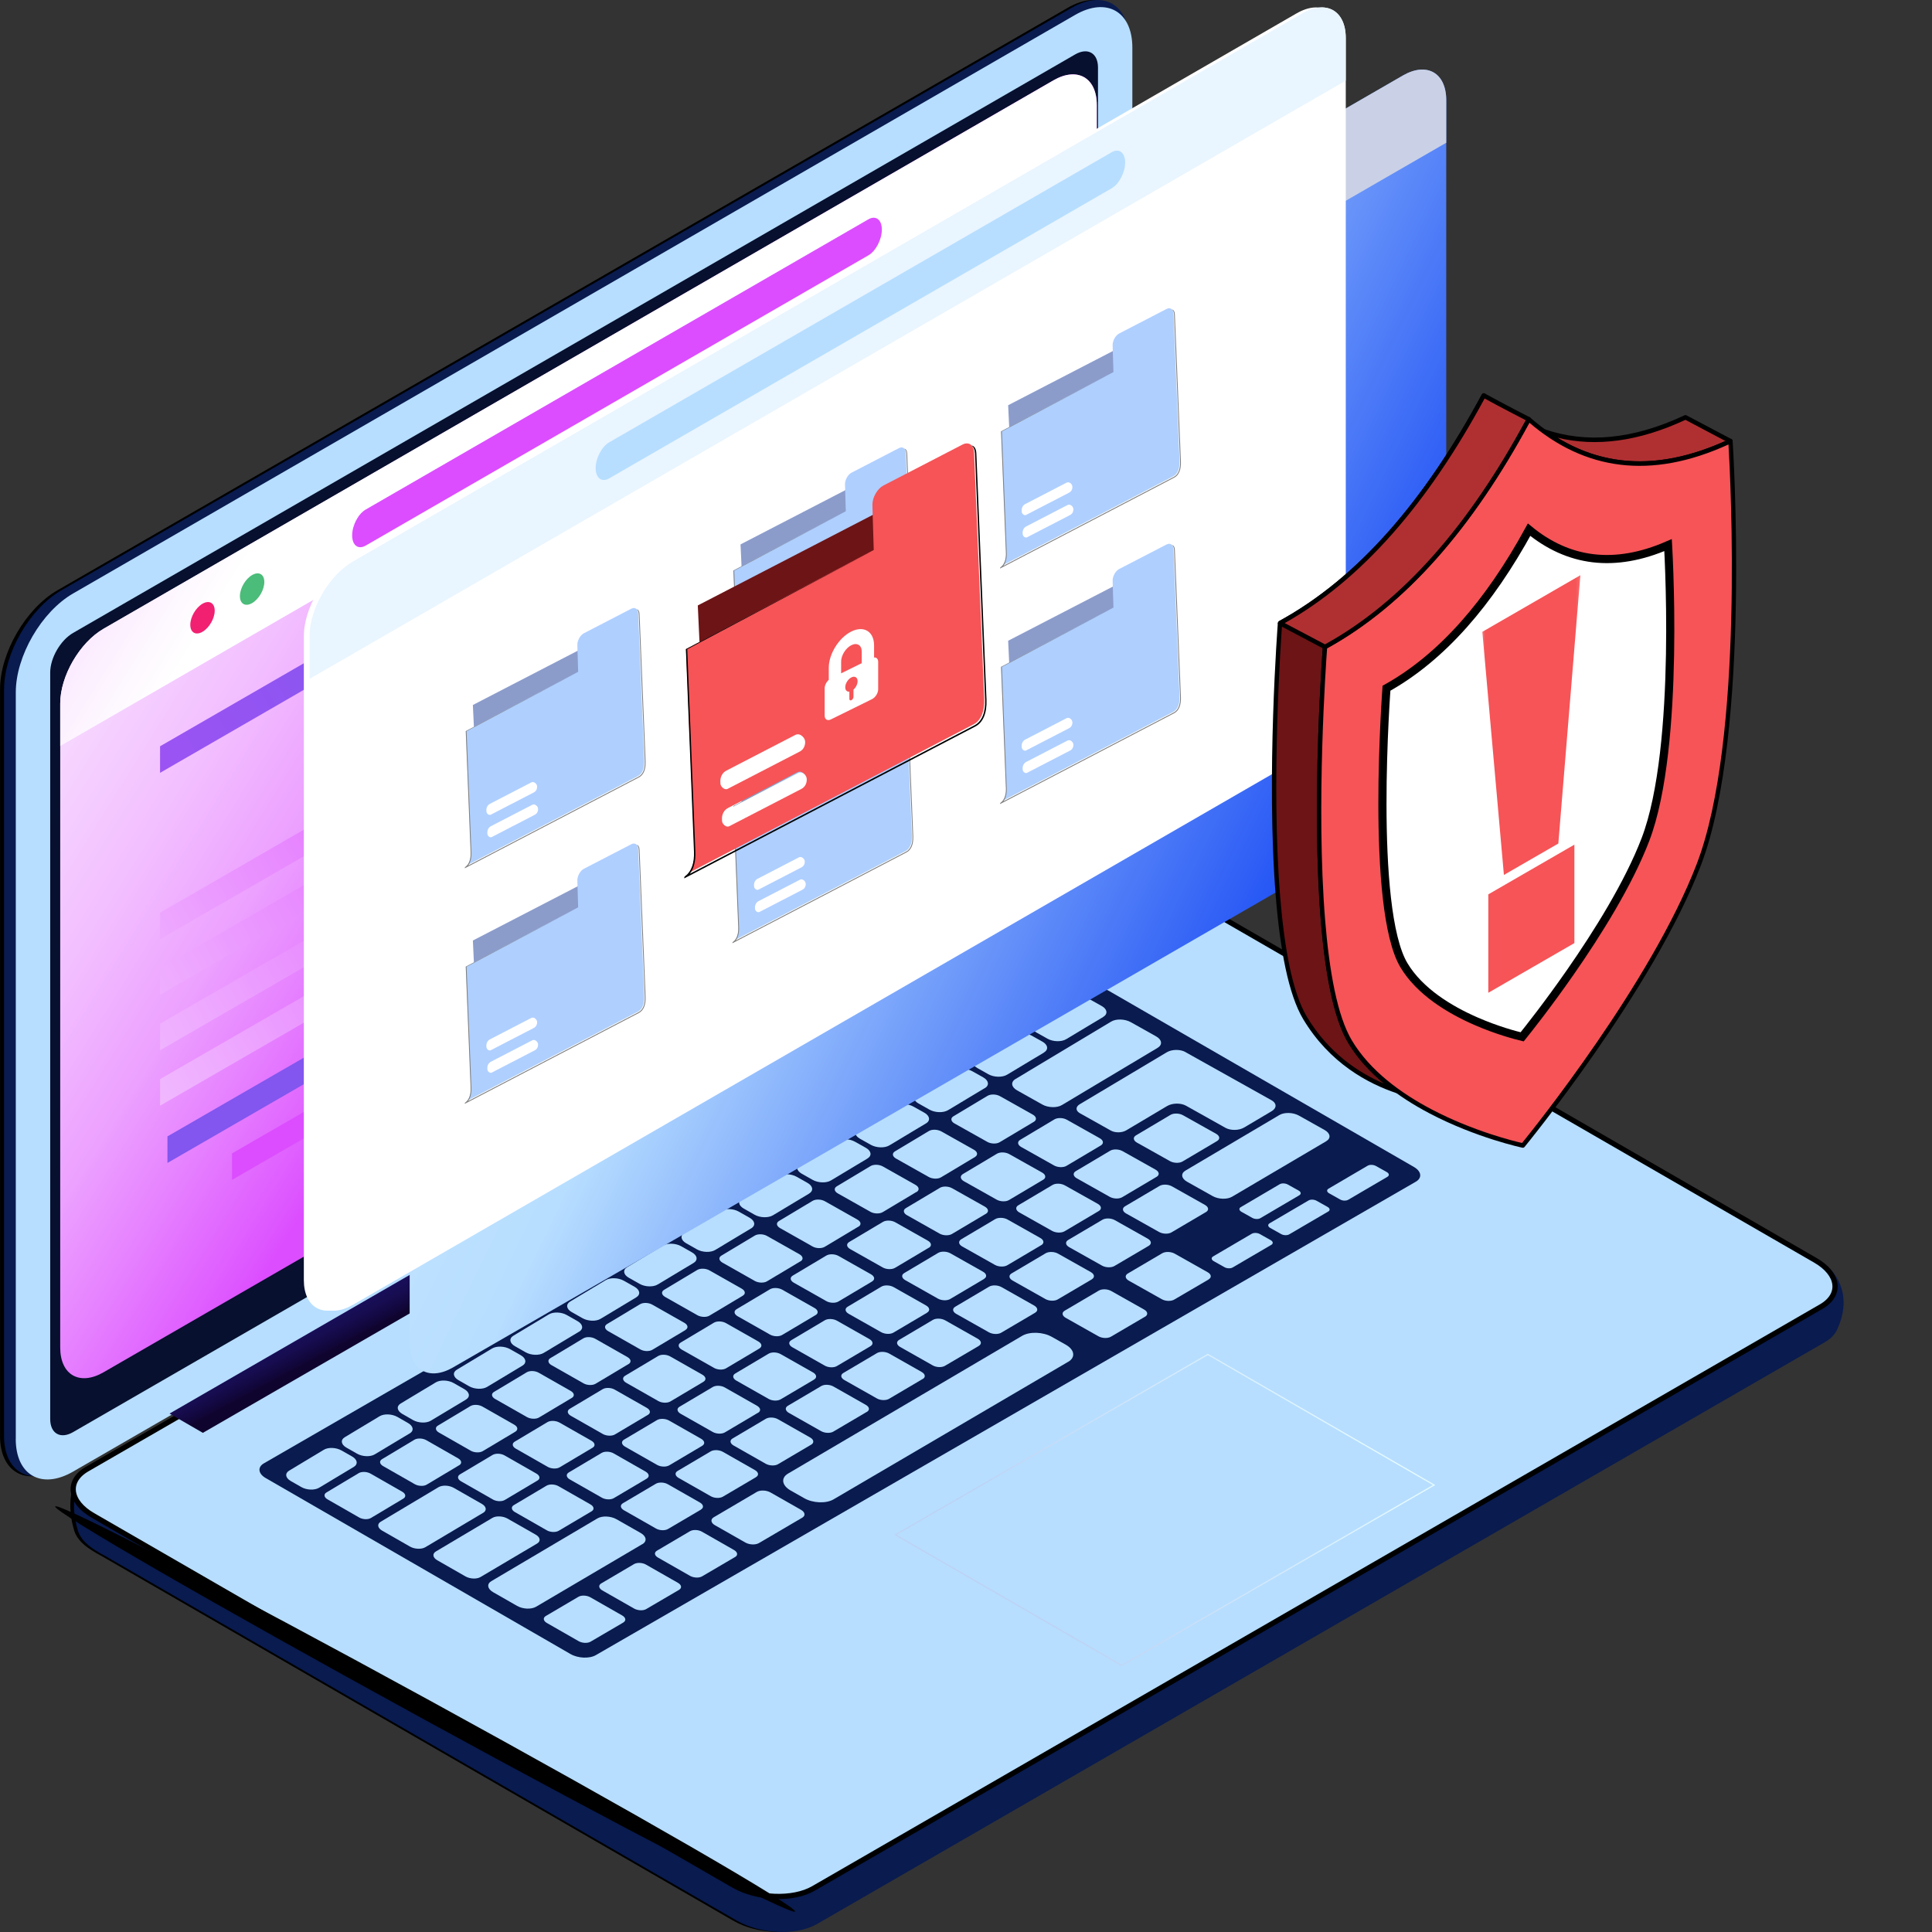 <svg width="150" height="150" viewBox="0 0 150 150" fill="none" xmlns="http://www.w3.org/2000/svg">
<rect x="0" y="0" width="150" height="150" fill="#333333" stroke="none"/>
<path d="M141.376 98.672C141.388 98.663 141.399 98.657 141.409 98.651C141.455 98.694 141.511 98.751 141.573 98.82C141.746 99.013 141.963 99.299 142.14 99.674C142.489 100.41 142.697 101.513 142.04 102.968L142.006 103.043V103.057C142.006 103.057 142.006 103.058 142.006 103.058L141.992 103.079L141.981 103.102C141.854 103.369 141.612 103.64 141.204 103.875L139.841 104.66L139.841 104.66L62.959 149.046L62.959 149.046C62.243 149.46 61.225 149.656 60.145 149.611C59.069 149.567 57.974 149.284 57.116 148.789L57.116 148.788L8.021 120.445L8.012 120.44L8.003 120.435C7.77 120.316 7.538 120.183 7.324 120.039L7.317 120.034L7.31 120.03C6.539 119.558 6.165 119.028 6.087 118.575L6.082 118.546L6.073 118.519C6.067 118.501 6.061 118.486 6.057 118.476L6.055 118.471L6.055 118.471C5.768 117.389 5.814 116.513 5.937 115.91C5.998 115.607 6.078 115.374 6.145 115.219C6.17 115.16 6.193 115.113 6.211 115.08C6.436 114.986 6.65 115.019 6.893 115.178C7.186 115.37 7.493 115.734 7.798 116.237L7.992 116.556L8.316 116.369L85.198 71.979L85.198 71.979C85.914 71.565 86.931 71.369 88.012 71.414C89.088 71.459 90.183 71.741 91.041 72.237L91.041 72.237L139.841 100.41L140.212 100.624L140.383 100.231C140.611 99.705 140.853 99.266 141.082 98.971C141.196 98.823 141.296 98.727 141.376 98.672Z" fill="white" stroke="black" stroke-width="0.765"/>
<path d="M6.242 114.779C7.04 114.351 7.78 114.999 8.412 116.038L85.293 71.648C86.889 70.725 89.678 70.842 91.519 71.906L140.319 100.079C140.788 98.998 141.345 98.192 141.811 98.242C141.811 98.242 144.088 99.996 142.675 103.125C142.675 103.125 142.675 103.171 142.613 103.267C142.447 103.616 142.143 103.94 141.682 104.206L140.319 104.991L63.437 149.377C61.841 150.3 59.053 150.184 57.211 149.12L8.117 120.776C7.872 120.651 7.626 120.51 7.398 120.356C6.575 119.853 6.101 119.242 5.997 118.64C5.989 118.615 5.976 118.594 5.972 118.569C5.365 116.283 6.159 114.824 6.242 114.779Z" fill="#091B4F"/>
<path d="M0.004 111.471L0.004 53.507C0.004 50.689 1.999 47.248 4.455 45.831L82.887 0.61C85.339 -0.808 87.338 0.331 87.338 3.149V61.112C87.338 63.93 85.343 67.371 82.887 68.788L4.451 114.01C1.999 115.427 0 114.288 0 111.471H0.004ZM4.451 48.894C3.47 49.459 2.672 50.839 2.672 51.965L2.672 109.929C2.672 111.055 3.47 111.512 4.451 110.943L82.243 66.029C83.224 65.464 84.022 64.084 84.022 62.958V4.994C84.022 3.868 83.224 3.411 82.243 3.98L4.451 48.894Z" fill="black"/>
<path d="M0.316 111.471L0.316 53.507C0.316 50.689 2.311 47.248 4.767 45.831L83.199 0.61C85.651 -0.808 87.65 0.331 87.65 3.149V61.112C87.65 63.93 85.655 67.371 83.199 68.788L4.763 114.01C2.311 115.427 0.312 114.288 0.312 111.471H0.316ZM4.763 48.894C3.782 49.459 2.984 50.839 2.984 51.965L2.984 109.929C2.984 111.055 3.782 111.512 4.763 110.943L82.555 66.029C83.535 65.464 84.333 64.084 84.333 62.958V4.994C84.333 3.868 83.535 3.411 82.555 3.98L4.763 48.894Z" fill="#091B4F"/>
<path d="M5.449 112.855L83.689 67.683C85.285 66.761 86.578 64.288 86.578 62.16V4.749C86.578 2.621 85.285 1.645 83.689 2.563L5.449 47.739C3.853 48.661 2.56 51.134 2.56 53.262L2.56 110.669C2.56 112.797 3.853 113.773 5.449 112.855Z" fill="#07102E"/>
<path d="M1.226 111.716L1.226 53.752C1.226 50.934 3.221 47.493 5.677 46.076L83.465 1.162C85.917 -0.255 87.916 0.884 87.916 3.702V61.665C87.916 64.483 85.921 67.924 83.465 69.341L5.673 114.255C3.221 115.672 1.222 114.533 1.222 111.716H1.226ZM5.677 49.139C4.696 49.704 3.898 51.084 3.898 52.21L3.898 110.174C3.898 111.3 4.696 111.757 5.677 111.188L83.469 66.274C84.45 65.709 85.248 64.329 85.248 63.203V5.243C85.248 4.117 84.45 3.66 83.469 4.229L5.677 49.139Z" fill="#B7DEFF"/>
<path d="M63.154 146.618L141.395 101.446C142.991 100.524 142.792 98.915 140.946 97.851L91.228 69.146C89.387 68.082 86.598 67.966 85.002 68.888L6.762 114.06C5.166 114.982 5.365 116.591 7.211 117.655L56.929 146.36C58.77 147.424 61.559 147.54 63.154 146.618Z" fill="#B7DEFF"/>
<path d="M63.154 146.618L141.395 101.446C142.991 100.524 142.792 98.915 140.946 97.851L91.228 69.146C89.387 68.082 86.598 67.966 85.002 68.888L6.762 114.06C5.166 114.982 5.365 116.591 7.211 117.655L56.929 146.36C58.77 147.424 61.559 147.54 63.154 146.618Z" stroke="black" stroke-width="0.405" stroke-miterlimit="10"/>
<path d="M46.264 128.502L109.926 91.746C110.429 91.455 110.366 90.944 109.785 90.608L86.116 76.943C85.534 76.606 84.653 76.569 84.146 76.859L20.485 113.615C19.982 113.906 20.044 114.417 20.626 114.754L44.294 128.419C44.876 128.755 45.762 128.793 46.264 128.502Z" fill="#091B4F"/>
<path d="M87.085 129.304L111.339 115.298L93.776 105.158L69.517 119.159L87.085 129.304Z" fill="#B7DEFF"/>
<path d="M15.751 111.246L80.635 73.784L78.045 72.288L13.162 109.75L15.751 111.246Z" fill="url(#paint0_linear_272_3186)"/>
<path d="M27.47 113.889L24.77 115.511C24.427 115.717 23.809 115.694 23.395 115.456L22.575 114.987C22.16 114.749 22.103 114.391 22.447 114.182L25.142 112.56C25.485 112.35 26.103 112.376 26.517 112.615L27.341 113.083C27.756 113.322 27.813 113.683 27.47 113.889Z" fill="#B7DEFF"/>
<path d="M31.813 111.285L29.097 112.916C28.75 113.126 28.132 113.099 27.718 112.861L26.893 112.392C26.479 112.154 26.422 111.792 26.765 111.587L29.473 109.956C29.82 109.747 30.438 109.773 30.856 110.011L31.681 110.484C32.099 110.722 32.157 111.084 31.809 111.293L31.813 111.285Z" fill="#B7DEFF"/>
<path d="M36.173 108.666L33.445 110.305C33.097 110.514 32.475 110.488 32.061 110.25L31.237 109.777C30.819 109.539 30.761 109.177 31.109 108.967L33.833 107.328C34.18 107.119 34.802 107.141 35.22 107.379L36.049 107.852C36.467 108.09 36.525 108.452 36.177 108.661L36.173 108.666Z" fill="#B7DEFF"/>
<path d="M40.557 106.033L37.817 107.68C37.469 107.89 36.843 107.868 36.425 107.629L35.597 107.157C35.178 106.918 35.121 106.553 35.468 106.343L38.205 104.696C38.556 104.486 39.178 104.508 39.6 104.746L40.433 105.219C40.851 105.457 40.909 105.823 40.557 106.033Z" fill="#B7DEFF"/>
<path d="M44.966 103.387L42.209 105.043C41.858 105.253 41.232 105.231 40.813 104.992L39.981 104.52C39.562 104.282 39.505 103.916 39.857 103.706L42.609 102.05C42.961 101.837 43.587 101.859 44.009 102.101L44.842 102.574C45.264 102.812 45.318 103.178 44.966 103.391L44.966 103.387Z" fill="#B7DEFF"/>
<path d="M49.395 100.73L46.626 102.394C46.275 102.608 45.645 102.582 45.222 102.343L44.389 101.871C43.967 101.632 43.914 101.267 44.265 101.053L47.03 99.389C47.382 99.175 48.012 99.197 48.434 99.435L49.271 99.908C49.693 100.146 49.751 100.516 49.395 100.726L49.395 100.73Z" fill="#B7DEFF"/>
<path d="M53.849 98.055L51.064 99.728C50.708 99.941 50.078 99.919 49.656 99.677L48.819 99.204C48.397 98.966 48.339 98.596 48.695 98.382L51.472 96.71C51.828 96.496 52.458 96.518 52.884 96.756L53.725 97.233C54.148 97.471 54.205 97.841 53.849 98.055Z" fill="#B7DEFF"/>
<path d="M58.323 95.368L55.526 97.049C55.17 97.262 54.536 97.24 54.113 97.002L53.273 96.525C52.85 96.287 52.793 95.917 53.148 95.704L55.942 94.022C56.297 93.809 56.936 93.826 57.358 94.069L58.199 94.546C58.626 94.788 58.679 95.154 58.323 95.372L58.323 95.368Z" fill="#B7DEFF"/>
<path d="M62.822 92.668L60.008 94.357C59.648 94.571 59.014 94.553 58.588 94.311L57.747 93.834C57.32 93.592 57.267 93.226 57.623 93.008L60.428 91.319C60.788 91.101 61.426 91.123 61.853 91.365L62.698 91.842C63.125 92.084 63.178 92.454 62.818 92.668L62.822 92.668Z" fill="#B7DEFF"/>
<path d="M67.342 89.951L64.516 91.649C64.156 91.867 63.517 91.845 63.091 91.603L62.246 91.126C61.819 90.884 61.766 90.514 62.126 90.296L64.948 88.598C65.308 88.38 65.95 88.402 66.377 88.641L67.226 89.117C67.656 89.359 67.71 89.729 67.346 89.947L67.342 89.951Z" fill="#B7DEFF"/>
<path d="M71.89 87.222L69.047 88.929C68.683 89.147 68.045 89.125 67.614 88.886L66.765 88.41C66.338 88.168 66.281 87.798 66.645 87.58L69.483 85.874C69.847 85.656 70.49 85.673 70.92 85.916L71.769 86.392C72.2 86.635 72.254 87.008 71.89 87.227L71.89 87.222Z" fill="#B7DEFF"/>
<path d="M76.458 84.481L73.603 86.195C73.239 86.413 72.597 86.395 72.166 86.153L71.317 85.677C70.886 85.434 70.833 85.06 71.197 84.842L74.047 83.128C74.411 82.91 75.058 82.927 75.489 83.17L76.342 83.65C76.772 83.893 76.826 84.267 76.462 84.485L76.458 84.481Z" fill="#B7DEFF"/>
<path d="M81.051 81.722L78.18 83.445C77.812 83.663 77.165 83.645 76.735 83.403L75.881 82.922C75.451 82.68 75.397 82.306 75.761 82.084L78.628 80.357C78.996 80.135 79.643 80.152 80.078 80.395L80.935 80.875C81.37 81.118 81.419 81.496 81.055 81.714L81.051 81.722Z" fill="#B7DEFF"/>
<path d="M85.664 78.951L82.777 80.683C82.409 80.905 81.758 80.887 81.327 80.645L80.47 80.164C80.035 79.922 79.982 79.544 80.35 79.326L83.229 77.59C83.597 77.368 84.248 77.386 84.683 77.628L85.54 78.109C85.975 78.351 86.028 78.729 85.656 78.951L85.664 78.951Z" fill="#B7DEFF"/>
<path d="M31.312 116.354L28.801 117.855C28.572 117.993 28.16 117.977 27.883 117.816L25.43 116.41C25.153 116.252 25.117 116.01 25.346 115.875L27.849 114.375C28.078 114.236 28.49 114.252 28.768 114.41L31.228 115.816C31.506 115.973 31.545 116.216 31.312 116.354Z" fill="#B7DEFF"/>
<path d="M37.515 117.452L33.02 120.127C32.722 120.303 32.19 120.28 31.834 120.078L29.668 118.838C29.311 118.632 29.263 118.323 29.557 118.147L34.04 115.468C34.339 115.288 34.87 115.311 35.23 115.517L37.409 116.761C37.769 116.967 37.814 117.276 37.515 117.456L37.515 117.452Z" fill="#B7DEFF"/>
<path d="M35.652 113.759L33.128 115.268C32.895 115.407 32.483 115.39 32.206 115.233L29.745 113.827C29.468 113.67 29.428 113.427 29.661 113.289L32.176 111.779C32.41 111.641 32.821 111.657 33.099 111.815L35.568 113.225C35.845 113.382 35.885 113.625 35.652 113.763L35.652 113.759Z" fill="#B7DEFF"/>
<path d="M41.728 114.949L39.192 116.458C38.959 116.596 38.543 116.58 38.266 116.419L35.797 115.009C35.52 114.851 35.48 114.609 35.713 114.47L38.245 112.961C38.478 112.823 38.894 112.839 39.171 112.996L41.648 114.41C41.926 114.568 41.965 114.81 41.732 114.948L41.728 114.949Z" fill="#B7DEFF"/>
<path d="M46.002 112.404L43.454 113.921C43.221 114.06 42.805 114.044 42.523 113.886L40.046 112.472C39.769 112.315 39.729 112.072 39.962 111.93L42.506 110.412C42.739 110.274 43.155 110.29 43.437 110.447L45.922 111.861C46.204 112.023 46.239 112.265 46.006 112.403L46.002 112.404Z" fill="#B7DEFF"/>
<path d="M50.301 109.85L47.741 111.372C47.507 111.51 47.087 111.494 46.806 111.337L44.321 109.923C44.039 109.765 44.003 109.519 44.236 109.38L46.793 107.854C47.026 107.716 47.446 107.728 47.727 107.89L50.221 109.307C50.503 109.469 50.538 109.711 50.305 109.85L50.301 109.85Z" fill="#B7DEFF"/>
<path d="M54.62 107.279L52.047 108.81C51.81 108.948 51.39 108.936 51.108 108.775L48.615 107.357C48.333 107.195 48.298 106.953 48.531 106.814L51.099 105.28C51.337 105.137 51.757 105.153 52.038 105.315L54.536 106.733C54.818 106.895 54.853 107.137 54.616 107.28L54.62 107.279Z" fill="#B7DEFF"/>
<path d="M58.96 104.697L56.371 106.236C56.133 106.379 55.713 106.362 55.432 106.201L52.93 104.783C52.648 104.622 52.613 104.379 52.846 104.237L55.427 102.694C55.664 102.551 56.084 102.567 56.37 102.729L58.876 104.151C59.157 104.312 59.197 104.555 58.956 104.697L58.96 104.697Z" fill="#B7DEFF"/>
<path d="M63.324 102.102L60.722 103.649C60.485 103.791 60.061 103.775 59.779 103.614L57.269 102.192C56.988 102.03 56.948 101.788 57.189 101.645L59.782 100.098C60.02 99.956 60.444 99.972 60.729 100.129L63.244 101.555C63.529 101.716 63.565 101.963 63.324 102.106L63.324 102.102Z" fill="#B7DEFF"/>
<path d="M67.709 99.493L65.095 101.049C64.854 101.192 64.43 101.176 64.148 101.014L61.63 99.588C61.344 99.427 61.308 99.18 61.55 99.037L64.155 97.482C64.396 97.339 64.82 97.351 65.106 97.513L67.628 98.939C67.914 99.1 67.95 99.347 67.709 99.489L67.709 99.493Z" fill="#B7DEFF"/>
<path d="M72.114 96.873L69.488 98.437C69.246 98.579 68.822 98.567 68.537 98.406L66.01 96.98C65.724 96.819 65.689 96.572 65.93 96.429L68.552 94.866C68.793 94.723 69.221 94.735 69.507 94.896L72.038 96.326C72.323 96.488 72.359 96.734 72.118 96.877L72.114 96.873Z" fill="#B7DEFF"/>
<path d="M76.543 94.24L73.905 95.808C73.664 95.951 73.236 95.939 72.95 95.777L70.415 94.347C70.129 94.186 70.094 93.939 70.335 93.797L72.969 92.225C73.21 92.078 73.638 92.094 73.924 92.255L76.467 93.685C76.753 93.847 76.789 94.093 76.547 94.24L76.543 94.24Z" fill="#B7DEFF"/>
<path d="M80.993 91.594L78.339 93.171C78.097 93.317 77.665 93.301 77.379 93.14L74.836 91.71C74.55 91.549 74.515 91.302 74.756 91.155L77.402 89.575C77.648 89.428 78.076 89.444 78.362 89.606L80.913 91.039C81.199 91.201 81.235 91.451 80.993 91.594Z" fill="#B7DEFF"/>
<path d="M85.468 88.932L82.801 90.517C82.556 90.663 82.123 90.647 81.837 90.486L79.286 89.052C79 88.891 78.965 88.64 79.206 88.497L81.865 86.908C82.11 86.762 82.542 86.773 82.828 86.935L85.388 88.373C85.677 88.534 85.713 88.785 85.468 88.932Z" fill="#B7DEFF"/>
<path d="M89.8 91.367L87.125 92.952C86.88 93.099 86.447 93.083 86.157 92.921L83.602 91.484C83.312 91.322 83.28 91.071 83.522 90.929L86.189 89.344C86.434 89.197 86.866 89.213 87.156 89.374L89.72 90.812C90.01 90.974 90.045 91.224 89.796 91.371L89.8 91.367Z" fill="#B7DEFF"/>
<path d="M94.5 88.587L91.808 90.18C91.563 90.327 91.127 90.311 90.837 90.15L88.273 88.712C87.983 88.55 87.948 88.3 88.193 88.153L90.876 86.559C91.121 86.413 91.558 86.424 91.848 86.586L94.42 88.028C94.71 88.189 94.745 88.44 94.496 88.587L94.5 88.587Z" fill="#B7DEFF"/>
<path d="M85.313 94.021L82.65 95.598C82.405 95.74 81.977 95.729 81.687 95.567L79.139 94.133C78.854 93.972 78.818 93.725 79.059 93.579L81.714 92.002C81.959 91.855 82.388 91.871 82.677 92.033L85.233 93.466C85.523 93.628 85.554 93.879 85.313 94.021Z" fill="#B7DEFF"/>
<path d="M80.851 96.667L78.204 98.236C77.963 98.378 77.531 98.366 77.245 98.205L74.706 96.775C74.42 96.614 74.385 96.367 74.626 96.22L77.268 94.652C77.51 94.509 77.942 94.521 78.228 94.683L80.771 96.117C81.057 96.278 81.092 96.525 80.851 96.671L80.851 96.667Z" fill="#B7DEFF"/>
<path d="M76.404 99.296L73.77 100.856C73.529 100.999 73.101 100.983 72.815 100.821L70.284 99.391C69.998 99.23 69.963 98.983 70.204 98.841L72.834 97.277C73.075 97.134 73.504 97.146 73.789 97.307L76.324 98.737C76.61 98.899 76.646 99.145 76.404 99.288L76.404 99.296Z" fill="#B7DEFF"/>
<path d="M71.987 101.913L69.365 103.465C69.124 103.607 68.7 103.591 68.414 103.43L65.891 102.004C65.606 101.842 65.57 101.596 65.811 101.453L68.425 99.897C68.666 99.755 69.09 99.771 69.376 99.928L71.903 101.358C72.188 101.52 72.224 101.766 71.983 101.909L71.987 101.913Z" fill="#B7DEFF"/>
<path d="M67.586 104.517L64.977 106.06C64.739 106.203 64.315 106.187 64.029 106.025L61.515 104.599C61.233 104.438 61.194 104.195 61.435 104.053L64.037 102.505C64.278 102.363 64.702 102.379 64.984 102.54L67.502 103.966C67.788 104.128 67.823 104.374 67.582 104.517L67.586 104.517Z" fill="#B7DEFF"/>
<path d="M63.209 107.109L60.612 108.643C60.375 108.786 59.951 108.77 59.669 108.608L57.163 107.186C56.882 107.025 56.846 106.782 57.083 106.64L59.672 105.101C59.91 104.958 60.334 104.974 60.615 105.136L63.125 106.558C63.407 106.719 63.447 106.962 63.205 107.105L63.209 107.109Z" fill="#B7DEFF"/>
<path d="M58.857 109.683L56.276 111.213C56.039 111.352 55.619 111.336 55.337 111.178L52.84 109.761C52.558 109.599 52.522 109.356 52.76 109.218L55.337 107.688C55.574 107.545 55.994 107.561 56.275 107.723L58.777 109.145C59.059 109.306 59.094 109.549 58.857 109.691L58.857 109.683Z" fill="#B7DEFF"/>
<path d="M54.522 112.25L51.953 113.772C51.716 113.91 51.3 113.894 51.018 113.736L48.529 112.319C48.247 112.157 48.212 111.914 48.445 111.776L51.01 110.254C51.247 110.116 51.663 110.132 51.944 110.289L54.438 111.707C54.719 111.869 54.755 112.111 54.518 112.25L54.522 112.25Z" fill="#B7DEFF"/>
<path d="M50.211 114.803L47.654 116.317C47.421 116.455 47.001 116.439 46.724 116.278L44.242 114.864C43.961 114.706 43.925 114.464 44.158 114.321L46.711 112.803C46.944 112.665 47.364 112.681 47.641 112.839L50.127 114.257C50.408 114.418 50.444 114.661 50.211 114.799L50.211 114.803Z" fill="#B7DEFF"/>
<path d="M54.427 117.203L51.863 118.712C51.625 118.851 51.209 118.835 50.928 118.673L48.442 117.255C48.161 117.093 48.125 116.855 48.358 116.713L50.919 115.199C51.156 115.06 51.572 115.076 51.854 115.238L54.343 116.656C54.625 116.818 54.66 117.06 54.423 117.198L54.427 117.203Z" fill="#B7DEFF"/>
<path d="M48.397 125.97L45.853 127.459C45.62 127.598 45.204 127.577 44.926 127.42L42.457 126.006C42.18 125.848 42.14 125.606 42.373 125.468L44.909 123.975C45.142 123.836 45.558 123.856 45.836 124.014L48.313 125.428C48.59 125.59 48.63 125.828 48.397 125.966L48.397 125.97Z" fill="#B7DEFF"/>
<path d="M52.725 123.433L50.168 124.93C49.935 125.068 49.519 125.048 49.237 124.891L46.76 123.477C46.483 123.315 46.443 123.077 46.676 122.938L49.225 121.437C49.458 121.299 49.878 121.315 50.155 121.476L52.641 122.894C52.922 123.056 52.958 123.294 52.721 123.433L52.725 123.433Z" fill="#B7DEFF"/>
<path d="M57.077 120.883L54.508 122.389C54.271 122.527 53.855 122.507 53.573 122.349L51.088 120.931C50.806 120.77 50.771 120.531 51.008 120.393L53.569 118.883C53.806 118.745 54.222 118.761 54.504 118.923L56.993 120.345C57.275 120.506 57.31 120.749 57.073 120.887L57.077 120.883Z" fill="#B7DEFF"/>
<path d="M88.909 102.223L86.246 103.784C86.001 103.926 85.573 103.91 85.282 103.749L82.74 102.315C82.454 102.153 82.418 101.907 82.659 101.764L85.314 100.2C85.559 100.057 85.988 100.069 86.278 100.235L88.829 101.673C89.119 101.834 89.15 102.085 88.905 102.228L88.909 102.223Z" fill="#B7DEFF"/>
<path d="M93.843 99.334L91.163 100.902C90.918 101.045 90.485 101.033 90.195 100.867L87.64 99.43C87.35 99.268 87.319 99.017 87.564 98.875L90.235 97.302C90.481 97.159 90.913 97.171 91.203 97.333L93.762 98.775C94.052 98.936 94.088 99.187 93.838 99.329L93.843 99.334Z" fill="#B7DEFF"/>
<path d="M100.873 92.803L97.858 94.577C97.699 94.673 97.414 94.664 97.228 94.555L96.383 94.082C96.197 93.978 96.174 93.813 96.334 93.721L99.349 91.947C99.508 91.85 99.792 91.86 99.983 91.965L100.828 92.437C101.018 92.542 101.04 92.707 100.877 92.799L100.873 92.803Z" fill="#B7DEFF"/>
<path d="M103.122 94.063L100.099 95.833C99.939 95.929 99.655 95.92 99.465 95.811L98.62 95.338C98.433 95.233 98.411 95.069 98.57 94.977L101.589 93.207C101.749 93.11 102.033 93.12 102.223 93.229L103.072 93.705C103.263 93.81 103.285 93.975 103.122 94.067L103.122 94.063Z" fill="#B7DEFF"/>
<path d="M98.708 96.647L95.701 98.408C95.542 98.5 95.257 98.491 95.071 98.386L94.23 97.914C94.044 97.809 94.022 97.648 94.181 97.552L97.183 95.79C97.343 95.698 97.627 95.703 97.814 95.812L98.658 96.285C98.845 96.39 98.867 96.554 98.708 96.647Z" fill="#B7DEFF"/>
<path d="M107.715 91.37L104.68 93.148C104.516 93.245 104.232 93.236 104.046 93.127L103.197 92.65C103.006 92.545 102.984 92.381 103.147 92.288L106.183 90.506C106.346 90.409 106.63 90.419 106.821 90.524L107.67 91C107.86 91.105 107.883 91.27 107.719 91.366L107.715 91.37Z" fill="#B7DEFF"/>
<path d="M62.284 117.834L58.922 119.805C58.656 119.96 58.186 119.94 57.871 119.763L55.502 118.414C55.188 118.236 55.148 117.96 55.409 117.805L58.763 115.83C59.029 115.675 59.503 115.694 59.818 115.872L62.195 117.225C62.51 117.407 62.554 117.678 62.284 117.834Z" fill="#B7DEFF"/>
<path d="M82.933 105.73L64.714 116.412C64.141 116.747 63.12 116.709 62.441 116.321L61.38 115.719C60.701 115.332 60.612 114.744 61.185 114.408L79.359 103.714C79.944 103.37 80.981 103.404 81.669 103.796L82.746 104.402C83.437 104.794 83.522 105.39 82.933 105.734L82.933 105.73Z" fill="#B7DEFF"/>
<path d="M58.698 114.686L56.121 116.204C55.883 116.343 55.464 116.327 55.182 116.165L52.688 114.747C52.407 114.586 52.371 114.343 52.608 114.205L55.181 112.683C55.418 112.544 55.838 112.56 56.12 112.718L58.618 114.14C58.899 114.301 58.935 114.544 58.698 114.682L58.698 114.686Z" fill="#B7DEFF"/>
<path d="M62.988 112.158L60.399 113.684C60.162 113.822 59.742 113.806 59.456 113.649L56.954 112.227C56.673 112.065 56.637 111.823 56.874 111.685L59.459 110.154C59.697 110.012 60.121 110.028 60.402 110.189L62.908 111.611C63.19 111.773 63.225 112.015 62.988 112.158Z" fill="#B7DEFF"/>
<path d="M67.303 109.616L64.698 111.151C64.461 111.293 64.037 111.273 63.755 111.116L61.245 109.694C60.963 109.532 60.928 109.29 61.165 109.147L63.762 107.613C63.999 107.47 64.424 107.486 64.709 107.648L67.224 109.074C67.509 109.235 67.545 109.478 67.304 109.62L67.303 109.616Z" fill="#B7DEFF"/>
<path d="M71.639 107.062L69.022 108.606C68.78 108.748 68.356 108.732 68.074 108.571L65.556 107.145C65.27 106.983 65.235 106.741 65.476 106.598L68.086 105.055C68.327 104.913 68.751 104.929 69.037 105.09L71.559 106.52C71.845 106.682 71.881 106.928 71.639 107.067L71.639 107.062Z" fill="#B7DEFF"/>
<path d="M75.996 104.496L73.365 106.043C73.124 106.186 72.696 106.17 72.414 106.008L69.888 104.578C69.602 104.417 69.566 104.17 69.808 104.028L72.429 102.476C72.671 102.334 73.099 102.349 73.385 102.511L75.915 103.941C76.201 104.102 76.237 104.349 75.996 104.492L75.996 104.496Z" fill="#B7DEFF"/>
<path d="M80.373 101.917L77.73 103.473C77.489 103.615 77.061 103.599 76.775 103.438L74.24 102.008C73.954 101.846 73.919 101.6 74.16 101.457L76.794 99.897C77.035 99.755 77.464 99.767 77.754 99.928L80.293 101.362C80.578 101.524 80.614 101.77 80.373 101.913L80.373 101.917Z" fill="#B7DEFF"/>
<path d="M84.773 99.325L82.119 100.889C81.873 101.032 81.445 101.016 81.159 100.854L78.616 99.421C78.33 99.259 78.295 99.012 78.536 98.87L81.187 97.302C81.432 97.159 81.86 97.171 82.146 97.332L84.693 98.766C84.979 98.928 85.015 99.174 84.773 99.321L84.773 99.325Z" fill="#B7DEFF"/>
<path d="M89.195 96.721L86.524 98.293C86.279 98.436 85.846 98.424 85.561 98.263L83.009 96.829C82.723 96.667 82.688 96.421 82.929 96.274L85.592 94.701C85.837 94.555 86.27 94.571 86.555 94.732L89.111 96.17C89.401 96.332 89.432 96.582 89.187 96.725L89.195 96.721Z" fill="#B7DEFF"/>
<path d="M93.638 94.1L90.954 95.681C90.709 95.828 90.276 95.812 89.987 95.65L87.427 94.212C87.137 94.051 87.106 93.8 87.347 93.657L90.022 92.077C90.267 91.93 90.704 91.946 90.99 92.107L93.553 93.549C93.843 93.711 93.879 93.961 93.629 94.108L93.638 94.1Z" fill="#B7DEFF"/>
<path d="M102.967 88.606L95.658 92.913C95.273 93.139 94.598 93.118 94.147 92.863L92.163 91.749C91.711 91.494 91.658 91.108 92.042 90.882L99.331 86.571C99.72 86.34 100.399 86.362 100.851 86.616L102.847 87.735C103.298 87.989 103.352 88.38 102.963 88.606L102.967 88.606Z" fill="#B7DEFF"/>
<path d="M45.92 117.344L43.376 118.85C43.143 118.988 42.727 118.972 42.449 118.81L39.976 117.396C39.699 117.239 39.659 116.996 39.892 116.858L42.432 115.348C42.666 115.21 43.081 115.226 43.363 115.388L45.844 116.802C46.126 116.963 46.161 117.202 45.928 117.34L45.92 117.344Z" fill="#B7DEFF"/>
<path d="M41.703 119.839L37.31 122.439C37.016 122.615 36.489 122.592 36.136 122.39L33.949 121.138C33.597 120.936 33.549 120.631 33.843 120.455L38.224 117.852C38.518 117.675 39.045 117.699 39.401 117.901L41.597 119.153C41.953 119.355 41.998 119.663 41.703 119.839Z" fill="#B7DEFF"/>
<path d="M49.87 119.887L41.62 124.747C41.248 124.965 40.589 124.935 40.146 124.681L38.282 123.614C37.839 123.36 37.777 122.977 38.149 122.759L46.379 117.891C46.751 117.669 47.418 117.699 47.865 117.953L49.746 119.023C50.193 119.278 50.251 119.664 49.879 119.887L49.87 119.887Z" fill="#B7DEFF"/>
<path d="M92.038 81.685L98.73 85.429C99.132 85.655 99.136 86.029 98.74 86.268L96.588 87.543C96.191 87.778 95.537 87.789 95.135 87.559L92.087 85.85C91.681 85.62 91.022 85.632 90.618 85.871L87.439 87.761C87.108 87.959 86.573 87.964 86.242 87.775L83.835 86.426C83.504 86.24 83.497 85.931 83.828 85.734L90.585 81.701C90.981 81.462 91.636 81.455 92.042 81.681L92.038 81.685Z" fill="#B7DEFF"/>
<path d="M40.012 111.155L37.476 112.669C37.243 112.807 36.827 112.791 36.549 112.634L34.081 111.224C33.803 111.066 33.763 110.824 33.996 110.685L36.524 109.168C36.757 109.029 37.173 109.045 37.451 109.203L39.928 110.613C40.205 110.77 40.245 111.013 40.012 111.155Z" fill="#B7DEFF"/>
<path d="M44.392 108.535L41.844 110.057C41.611 110.195 41.195 110.179 40.913 110.022L38.436 108.612C38.159 108.454 38.119 108.212 38.352 108.069L40.896 106.543C41.129 106.405 41.545 106.417 41.827 106.579L44.312 107.993C44.594 108.15 44.629 108.397 44.396 108.535L44.392 108.535Z" fill="#B7DEFF"/>
<path d="M48.797 105.906L46.236 107.437C46.003 107.575 45.583 107.563 45.302 107.401L42.816 105.988C42.535 105.83 42.499 105.583 42.732 105.445L45.288 103.911C45.522 103.768 45.942 103.784 46.223 103.946L48.717 105.364C48.998 105.525 49.034 105.768 48.801 105.906L48.797 105.906Z" fill="#B7DEFF"/>
<path d="M53.222 103.261L50.645 104.799C50.408 104.942 49.988 104.926 49.707 104.764L47.213 103.346C46.931 103.185 46.896 102.942 47.129 102.8L49.697 101.257C49.935 101.115 50.355 101.131 50.636 101.288L53.138 102.706C53.42 102.868 53.455 103.11 53.222 103.253L53.222 103.261Z" fill="#B7DEFF"/>
<path d="M57.672 100.598L55.083 102.145C54.846 102.288 54.426 102.272 54.14 102.11L51.639 100.693C51.357 100.531 51.321 100.289 51.554 100.146L54.135 98.599C54.372 98.457 54.797 98.472 55.078 98.63L57.588 100.052C57.87 100.213 57.91 100.456 57.668 100.598L57.672 100.598Z" fill="#B7DEFF"/>
<path d="M62.147 97.928L59.545 99.483C59.308 99.626 58.884 99.61 58.602 99.452L56.093 98.031C55.811 97.869 55.771 97.626 56.012 97.484L58.605 95.929C58.843 95.786 59.267 95.798 59.553 95.96L62.071 97.381C62.357 97.543 62.392 97.789 62.151 97.932L62.147 97.928Z" fill="#B7DEFF"/>
<path d="M66.641 95.24L64.028 96.804C63.787 96.947 63.362 96.935 63.081 96.773L60.562 95.348C60.277 95.186 60.241 94.939 60.483 94.797L63.092 93.233C63.333 93.091 63.757 93.102 64.043 93.264L66.57 94.69C66.855 94.851 66.891 95.098 66.65 95.24L66.641 95.24Z" fill="#B7DEFF"/>
<path d="M71.157 92.54L68.527 94.113C68.286 94.255 67.857 94.243 67.576 94.082L65.049 92.656C64.763 92.495 64.728 92.248 64.969 92.105L67.591 90.533C67.832 90.387 68.26 90.403 68.546 90.564L71.081 91.994C71.367 92.155 71.402 92.402 71.161 92.549L71.157 92.54Z" fill="#B7DEFF"/>
<path d="M75.701 89.828L73.059 91.408C72.817 91.555 72.389 91.539 72.103 91.378L69.564 89.948C69.279 89.786 69.243 89.54 69.484 89.393L72.118 87.813C72.359 87.666 72.788 87.682 73.078 87.839L75.621 89.269C75.906 89.43 75.942 89.677 75.701 89.824L75.701 89.828Z" fill="#B7DEFF"/>
<path d="M80.265 87.099L77.611 88.683C77.365 88.83 76.937 88.814 76.651 88.653L74.104 87.223C73.818 87.062 73.783 86.811 74.024 86.668L76.674 85.079C76.92 84.933 77.348 84.945 77.638 85.106L80.189 86.54C80.479 86.701 80.51 86.952 80.269 87.099L80.265 87.099Z" fill="#B7DEFF"/>
<path d="M89.885 81.35L82.441 85.799C82.057 86.029 81.373 86.008 80.922 85.753L78.967 84.655C78.511 84.4 78.457 84.006 78.842 83.775L86.265 79.319C86.653 79.084 87.337 79.106 87.793 79.36L89.76 80.463C90.216 80.717 90.273 81.116 89.885 81.346L89.885 81.35Z" fill="#B7DEFF"/>
<path d="M69.426 119.163L93.776 105.104L111.435 115.298L87.085 129.358L69.426 119.163ZM93.776 105.212L69.617 119.159L87.089 129.246L111.247 115.298L93.776 105.212Z" fill="url(#paint1_linear_272_3186)"/>
<g style="mix-blend-mode:soft-light">
<path d="M4.675 54.621L4.675 104.622C4.675 106.754 6.184 107.614 8.042 106.542L81.79 63.964C83.648 62.891 85.156 60.29 85.156 58.158V8.157C85.156 6.025 83.648 5.165 81.79 6.237L8.042 48.815C6.184 49.887 4.675 52.489 4.675 54.621Z" fill="url(#paint2_linear_272_3186)"/>
<path d="M4.675 54.621V57.921L85.156 11.457V8.157C85.156 6.025 83.648 5.165 81.79 6.237L8.042 48.815C6.184 49.887 4.675 52.489 4.675 54.621Z" fill="url(#paint3_linear_272_3186)"/>
<path d="M18.627 46.284C18.627 46.886 19.051 47.128 19.575 46.824C20.099 46.521 20.522 45.789 20.522 45.187C20.522 44.584 20.099 44.343 19.575 44.646C19.051 44.95 18.627 45.681 18.627 46.284Z" fill="#4BBC79"/>
<path d="M14.775 48.511C14.775 49.114 15.199 49.355 15.722 49.052C16.246 48.748 16.67 48.017 16.67 47.414C16.67 46.812 16.246 46.571 15.722 46.874C15.199 47.177 14.775 47.909 14.775 48.511Z" fill="#F22071"/>
<path d="M28.39 42.361L67.419 19.827C67.996 19.494 68.466 18.597 68.466 17.824C68.466 17.051 67.996 16.698 67.419 17.03L28.39 39.564C27.812 39.896 27.342 40.794 27.342 41.567C27.342 42.34 27.812 42.693 28.39 42.361Z" fill="url(#paint4_linear_272_3186)"/>
<path d="M12.427 60.003L79.912 21.04V18.979L12.427 57.941V60.003Z" fill="url(#paint5_linear_272_3186)"/>
<path d="M38.784 49.093L79.911 25.346V23.285L38.784 47.032V49.093Z" fill="url(#paint6_linear_272_3186)"/>
<path d="M29.645 58.677L79.911 29.656V27.595L29.645 56.616V58.677Z" fill="url(#paint7_linear_272_3186)"/>
<path d="M12.427 72.924L79.912 33.961V31.9L12.427 70.862V72.924Z" fill="url(#paint8_linear_272_3186)"/>
<path d="M12.427 77.229L79.912 38.267V36.21L12.427 75.172V77.229Z" fill="url(#paint9_linear_272_3186)"/>
<path d="M12.427 81.539L79.912 42.577V40.515L12.427 79.478V81.539Z" fill="url(#paint10_linear_272_3186)"/>
<path d="M12.427 85.845L79.912 46.882V44.825L12.427 83.783V85.845Z" fill="url(#paint11_linear_272_3186)"/>
<path d="M54.248 66.474L79.911 51.658V49.6L54.248 64.416V66.474Z" fill="url(#paint12_linear_272_3186)"/>
<path d="M13 90.292L43.68 72.575V70.518L13 88.23V90.292Z" fill="url(#paint13_linear_272_3186)"/>
<path d="M57.959 68.547L79.912 55.872V53.81L57.959 66.486V68.547Z" fill="url(#paint14_linear_272_3186)"/>
<path d="M18.016 91.605L43.68 76.789V74.732L18.016 89.548V91.605Z" fill="url(#paint15_linear_272_3186)"/>
<path d="M61.305 70.829L79.911 60.086V58.024L61.305 68.768V70.829Z" fill="url(#paint16_linear_272_3186)"/>
<path d="M28.095 90.001L43.68 81.003V78.946L28.095 87.944V90.001Z" fill="url(#paint17_linear_272_3186)"/>
</g>
<g style="mix-blend-mode:soft-light">
<path d="M31.806 54.247V104.248C31.806 106.38 33.314 107.24 35.172 106.168L108.92 63.59C110.778 62.517 112.286 59.916 112.286 57.783V7.783C112.286 5.651 110.778 4.791 108.92 5.863L35.172 48.441C33.314 49.513 31.806 52.115 31.806 54.247Z" fill="url(#paint18_linear_272_3186)"/>
<path d="M31.806 54.247V57.547L112.286 11.083V7.783C112.286 5.651 110.778 4.791 108.92 5.863L35.172 48.441C33.314 49.513 31.806 52.115 31.806 54.247Z" fill="#CAD1E6"/>
</g>
<path d="M23.59 49.401V99.381C23.59 101.513 25.094 102.373 26.956 101.301L100.666 58.743C102.524 57.671 104.033 55.074 104.033 52.942V2.958C104.033 0.826 102.528 -0.035 100.666 1.038L26.956 43.595C25.098 44.667 23.59 47.265 23.59 49.397V49.401Z" fill="white"/>
<path d="M24.043 49.401V99.381C24.043 101.513 25.547 102.373 27.409 101.301L101.12 58.743C102.977 57.671 104.486 55.074 104.486 52.942V2.958C104.486 0.826 102.981 -0.035 101.12 1.038L27.405 43.595C25.547 44.667 24.038 47.265 24.038 49.397L24.043 49.401Z" fill="white"/>
<path d="M24.043 49.401V52.701L104.482 6.258V2.958C104.482 0.826 102.977 -0.035 101.115 1.038L27.405 43.595C25.547 44.667 24.038 47.265 24.038 49.397L24.043 49.401Z" fill="#E9F5FF"/>
<path d="M47.295 37.141L86.308 14.619C86.885 14.287 87.355 13.389 87.355 12.616C87.355 11.843 86.885 11.49 86.308 11.822L47.295 34.344C46.718 34.676 46.248 35.574 46.248 36.347C46.248 37.12 46.718 37.473 47.295 37.141Z" fill="#B7DEFF"/>
<path style="mix-blend-mode:color-dodge" d="M32.645 133.343C48.509 142.029 61.525 148.775 61.725 148.409C61.924 148.047 49.228 140.712 33.364 132.026C17.501 123.34 4.484 116.595 4.285 116.96C4.085 117.322 16.782 124.657 32.645 133.343Z" fill="url(#paint19_radial_272_3186)"/>
<g opacity="0.5">
<path d="M49.032 48.359L49.255 53.148L45.711 54.982C45.567 55.056 45.437 55.189 45.334 55.365C45.275 55.468 45.23 55.577 45.203 55.685C45.178 55.783 45.167 55.882 45.171 55.977L45.264 57.983L37.065 62.26L36.714 54.735L49.032 48.36L49.032 48.359Z" fill="#173998"/>
<path d="M34.775 65.692C34.835 65.72 34.893 65.737 34.946 65.742C34.893 65.737 34.835 65.72 34.775 65.692Z" fill="black"/>
<path d="M44.868 50.148C44.865 50.084 44.87 50.015 44.883 49.946C44.87 50.015 44.866 50.083 44.869 50.149L44.961 52.172L44.868 50.148L44.868 50.148Z" fill="black"/>
<path d="M49.377 47.254C49.482 47.328 49.54 47.455 49.547 47.62L50.018 59.065C50.041 59.655 49.868 60.077 49.53 60.254L36.298 67.157C36.486 66.924 36.577 66.57 36.558 66.126L36.168 56.765L44.888 52.159L44.826 50.105C44.823 50.039 44.828 49.971 44.84 49.902C44.859 49.801 44.893 49.698 44.942 49.599C44.954 49.575 44.967 49.551 44.98 49.528C45.076 49.363 45.201 49.234 45.334 49.165L49.009 47.263C49.091 47.22 49.172 47.202 49.245 47.208C49.293 47.213 49.338 47.228 49.377 47.255L49.377 47.254ZM41.41 61.476C41.572 61.392 41.667 61.217 41.658 61.017C41.651 60.858 41.52 60.733 41.383 60.72C41.34 60.716 41.295 60.724 41.254 60.745L38.042 62.407C37.858 62.502 37.752 62.7 37.762 62.925L37.766 63.007C37.771 63.124 37.867 63.217 37.968 63.226C38 63.229 38.033 63.224 38.063 63.208L41.41 61.476ZM41.486 63.213C41.648 63.129 41.743 62.954 41.733 62.754C41.726 62.595 41.596 62.47 41.459 62.457C41.415 62.453 41.371 62.46 41.33 62.482L38.117 64.144C37.934 64.238 37.828 64.436 37.838 64.662L37.841 64.744C37.847 64.861 37.943 64.953 38.044 64.963C38.076 64.966 38.108 64.96 38.139 64.945L41.486 63.213Z" fill="#5FA0FF"/>
<path d="M41.426 60.765C41.563 60.778 41.693 60.903 41.701 61.062C41.71 61.261 41.615 61.437 41.453 61.521L38.106 63.252C38.076 63.268 38.043 63.274 38.011 63.27C37.91 63.261 37.814 63.169 37.809 63.052L37.805 62.97C37.795 62.744 37.901 62.546 38.084 62.452L41.297 60.789C41.338 60.768 41.382 60.761 41.426 60.765Z" fill="white"/>
<path d="M45.023 49.572C45.01 49.595 44.997 49.62 44.985 49.644C44.997 49.619 45.01 49.595 45.023 49.572Z" fill="black"/>
<path d="M49.429 47.304C49.574 47.327 49.646 47.478 49.654 47.67L49.737 49.67L50.126 59.116C50.15 59.731 49.966 60.172 49.607 60.359L36.084 67.414C36.082 67.336 36.115 67.315 36.146 67.292C36.421 67.089 36.559 66.694 36.537 66.165L36.161 56.764L44.882 52.175L36.225 56.77L36.601 66.171C36.62 66.614 36.529 66.968 36.342 67.201L49.573 60.299C49.911 60.122 50.085 59.7 50.062 59.11L49.591 47.665C49.583 47.5 49.526 47.373 49.43 47.305L49.429 47.304Z" fill="black"/>
<path d="M41.501 62.502C41.638 62.514 41.769 62.64 41.776 62.799C41.785 62.998 41.69 63.173 41.528 63.257L38.181 64.989C38.151 65.005 38.118 65.01 38.086 65.007C37.985 64.998 37.89 64.905 37.884 64.789L37.88 64.706C37.87 64.481 37.977 64.283 38.16 64.188L41.372 62.526C41.414 62.505 41.458 62.497 41.502 62.502L41.501 62.502Z" fill="white"/>
<path d="M49.032 66.645L49.255 71.434L45.711 73.268C45.567 73.342 45.437 73.475 45.334 73.651C45.275 73.754 45.23 73.863 45.203 73.971C45.178 74.07 45.167 74.168 45.171 74.263L45.264 76.269L37.065 80.547L36.714 73.021L49.032 66.646L49.032 66.645Z" fill="#173998"/>
<path d="M34.775 83.978C34.835 84.007 34.893 84.023 34.946 84.028C34.893 84.023 34.835 84.007 34.775 83.978Z" fill="black"/>
<path d="M44.868 68.435C44.865 68.37 44.87 68.302 44.883 68.232C44.87 68.301 44.866 68.37 44.869 68.435L44.961 70.458L44.868 68.435L44.868 68.435Z" fill="black"/>
<path d="M49.377 65.541C49.482 65.614 49.54 65.741 49.547 65.906L50.018 77.351C50.041 77.942 49.868 78.364 49.53 78.541L36.298 85.443C36.486 85.21 36.577 84.856 36.558 84.413L36.168 75.051L44.888 70.445L44.826 68.391C44.823 68.326 44.828 68.257 44.84 68.188C44.859 68.087 44.893 67.984 44.942 67.886C44.954 67.862 44.967 67.838 44.98 67.814C45.076 67.649 45.201 67.521 45.334 67.451L49.009 65.549C49.091 65.506 49.172 65.488 49.245 65.495C49.293 65.499 49.338 65.515 49.377 65.541L49.377 65.541ZM41.41 79.763C41.572 79.678 41.667 79.503 41.658 79.304C41.651 79.145 41.52 79.019 41.383 79.007C41.34 79.002 41.295 79.01 41.254 79.031L38.042 80.694C37.858 80.788 37.752 80.986 37.762 81.211L37.766 81.294C37.771 81.411 37.867 81.503 37.968 81.512C38 81.516 38.033 81.51 38.063 81.494L41.41 79.763ZM41.486 81.499C41.648 81.415 41.743 81.24 41.733 81.04C41.726 80.882 41.596 80.756 41.459 80.743C41.415 80.739 41.371 80.747 41.33 80.768L38.117 82.43C37.934 82.525 37.828 82.723 37.838 82.948L37.841 83.03C37.847 83.147 37.943 83.24 38.044 83.249C38.076 83.252 38.108 83.247 38.139 83.231L41.486 81.499Z" fill="#5FA0FF"/>
<path d="M41.426 79.051C41.563 79.064 41.693 79.189 41.701 79.348C41.71 79.548 41.615 79.723 41.453 79.807L38.106 81.539C38.076 81.555 38.043 81.56 38.011 81.557C37.91 81.547 37.814 81.455 37.809 81.338L37.805 81.256C37.795 81.031 37.901 80.832 38.084 80.738L41.297 79.076C41.338 79.054 41.382 79.047 41.426 79.051Z" fill="white"/>
<path d="M45.023 67.858C45.01 67.882 44.997 67.906 44.985 67.93C44.997 67.906 45.01 67.882 45.023 67.858Z" fill="black"/>
<path d="M49.429 65.591C49.574 65.613 49.646 65.764 49.654 65.957L49.737 67.956L50.126 77.402C50.15 78.017 49.966 78.459 49.607 78.645L36.084 85.7C36.082 85.622 36.115 85.601 36.146 85.579C36.421 85.375 36.559 84.98 36.537 84.451L36.161 75.05L44.882 70.462L36.225 75.056L36.601 84.457C36.62 84.9 36.529 85.254 36.342 85.487L49.573 78.585C49.911 78.408 50.085 77.986 50.062 77.396L49.591 65.951C49.583 65.787 49.526 65.659 49.43 65.591L49.429 65.591Z" fill="black"/>
<path d="M41.501 80.788C41.638 80.801 41.769 80.926 41.776 81.085C41.785 81.284 41.69 81.46 41.528 81.543L38.181 83.275C38.151 83.291 38.118 83.297 38.086 83.293C37.985 83.284 37.89 83.191 37.884 83.075L37.88 82.993C37.87 82.767 37.977 82.569 38.16 82.474L41.372 80.812C41.414 80.791 41.458 80.784 41.502 80.788L41.501 80.788Z" fill="white"/>
<path d="M69.811 35.891L70.035 40.68L66.491 42.514C66.347 42.588 66.217 42.721 66.114 42.897C66.054 43 66.01 43.108 65.983 43.217C65.957 43.316 65.947 43.414 65.951 43.509L66.044 45.515L57.845 49.792L57.494 42.267L69.812 35.892L69.811 35.891Z" fill="#173998"/>
<path d="M55.555 53.224C55.615 53.252 55.673 53.269 55.726 53.274C55.673 53.269 55.615 53.252 55.555 53.224Z" fill="black"/>
<path d="M65.648 37.681C65.645 37.616 65.65 37.547 65.663 37.478C65.65 37.547 65.645 37.615 65.648 37.681L65.741 39.704L65.648 37.681L65.648 37.681Z" fill="black"/>
<path d="M70.157 34.786C70.262 34.86 70.32 34.987 70.327 35.152L70.798 46.597C70.822 47.187 70.648 47.609 70.31 47.786L57.078 54.689C57.266 54.455 57.357 54.102 57.338 53.658L56.948 44.297L65.668 39.691L65.606 37.637C65.603 37.571 65.608 37.503 65.62 37.434C65.639 37.333 65.673 37.23 65.722 37.132C65.734 37.107 65.747 37.083 65.76 37.06C65.856 36.895 65.981 36.766 66.115 36.697L69.789 34.795C69.871 34.752 69.952 34.734 70.025 34.74C70.073 34.745 70.118 34.76 70.157 34.787L70.157 34.786ZM62.19 49.008C62.352 48.924 62.447 48.749 62.438 48.549C62.431 48.391 62.3 48.265 62.163 48.252C62.12 48.248 62.075 48.255 62.034 48.277L58.822 49.939C58.638 50.034 58.532 50.232 58.542 50.457L58.546 50.539C58.551 50.656 58.647 50.748 58.748 50.758C58.78 50.761 58.813 50.756 58.843 50.74L62.19 49.008ZM62.266 50.745C62.428 50.661 62.523 50.486 62.514 50.286C62.506 50.127 62.376 50.002 62.239 49.989C62.195 49.985 62.151 49.992 62.11 50.014L58.897 51.676C58.714 51.77 58.608 51.968 58.617 52.194L58.621 52.276C58.627 52.393 58.723 52.485 58.824 52.495C58.856 52.498 58.888 52.492 58.919 52.477L62.266 50.745Z" fill="#5FA0FF"/>
<path d="M62.206 48.297C62.343 48.31 62.473 48.435 62.481 48.594C62.49 48.794 62.395 48.969 62.233 49.053L58.886 50.784C58.856 50.8 58.823 50.806 58.791 50.803C58.69 50.793 58.594 50.701 58.589 50.584L58.585 50.502C58.575 50.276 58.681 50.078 58.864 49.984L62.077 48.321C62.118 48.3 62.162 48.292 62.206 48.297Z" fill="white"/>
<path d="M65.803 37.104C65.789 37.127 65.776 37.152 65.764 37.175C65.776 37.151 65.789 37.127 65.803 37.104Z" fill="black"/>
<path d="M70.209 34.836C70.354 34.859 70.426 35.01 70.434 35.202L70.517 37.202L70.906 46.648C70.93 47.263 70.746 47.705 70.387 47.891L56.864 54.946C56.862 54.868 56.895 54.847 56.926 54.824C57.201 54.621 57.339 54.226 57.317 53.697L56.941 44.296L65.662 39.707L57.005 44.302L57.381 53.703C57.4 54.146 57.309 54.5 57.122 54.733L70.353 47.831C70.691 47.654 70.865 47.232 70.842 46.642L70.371 35.197C70.363 35.032 70.306 34.905 70.21 34.837L70.209 34.836Z" fill="black"/>
<path d="M62.281 50.034C62.418 50.047 62.548 50.172 62.556 50.331C62.565 50.53 62.47 50.706 62.308 50.789L58.961 52.521C58.931 52.537 58.898 52.542 58.866 52.539C58.765 52.53 58.669 52.437 58.664 52.321L58.66 52.238C58.65 52.013 58.757 51.815 58.94 51.72L62.152 50.058C62.194 50.037 62.238 50.029 62.282 50.034L62.281 50.034Z" fill="white"/>
<path d="M90.591 25.085L90.814 29.874L87.271 31.709C87.127 31.782 86.996 31.915 86.894 32.091C86.834 32.194 86.79 32.303 86.762 32.411C86.737 32.51 86.726 32.609 86.731 32.703L86.824 34.709L78.624 38.987L78.273 31.461L90.592 25.086L90.591 25.085Z" fill="#173998"/>
<path d="M76.335 42.419C76.395 42.447 76.453 42.464 76.506 42.468C76.453 42.464 76.395 42.447 76.335 42.419Z" fill="black"/>
<path d="M86.428 26.875C86.425 26.81 86.43 26.742 86.443 26.672C86.43 26.741 86.425 26.81 86.428 26.875L86.521 28.898L86.427 26.875L86.428 26.875Z" fill="black"/>
<path d="M90.937 23.981C91.042 24.054 91.099 24.181 91.107 24.346L91.578 35.791C91.601 36.381 91.428 36.803 91.089 36.981L77.858 43.883C78.045 43.65 78.136 43.296 78.118 42.853L77.728 33.491L86.447 28.885L86.385 26.831C86.382 26.765 86.387 26.697 86.4 26.628C86.418 26.527 86.453 26.424 86.501 26.326C86.513 26.302 86.526 26.278 86.54 26.254C86.635 26.089 86.761 25.961 86.894 25.891L90.569 23.989C90.65 23.946 90.731 23.928 90.804 23.935C90.853 23.939 90.897 23.955 90.936 23.981L90.937 23.981ZM82.97 38.203C83.132 38.118 83.227 37.943 83.218 37.744C83.21 37.585 83.08 37.459 82.943 37.447C82.899 37.442 82.855 37.45 82.814 37.471L79.601 39.134C79.418 39.228 79.311 39.426 79.322 39.651L79.325 39.734C79.331 39.851 79.427 39.943 79.528 39.952C79.56 39.956 79.593 39.95 79.623 39.934L82.97 38.203ZM83.045 39.939C83.208 39.855 83.302 39.68 83.293 39.48C83.286 39.322 83.155 39.196 83.019 39.183C82.975 39.179 82.93 39.187 82.889 39.208L79.677 40.87C79.493 40.965 79.387 41.163 79.397 41.388L79.401 41.47C79.406 41.587 79.502 41.68 79.603 41.689C79.636 41.692 79.668 41.687 79.699 41.671L83.045 39.939Z" fill="#5FA0FF"/>
<path d="M82.986 37.491C83.123 37.504 83.253 37.629 83.26 37.788C83.269 37.988 83.175 38.163 83.013 38.247L79.666 39.979C79.635 39.995 79.603 40 79.57 39.997C79.47 39.987 79.374 39.895 79.368 39.778L79.364 39.696C79.354 39.471 79.461 39.273 79.644 39.178L82.856 37.516C82.898 37.494 82.942 37.487 82.986 37.491Z" fill="white"/>
<path d="M86.583 26.298C86.569 26.322 86.556 26.346 86.544 26.37C86.556 26.346 86.569 26.322 86.583 26.298Z" fill="black"/>
<path d="M90.989 24.031C91.134 24.054 91.206 24.204 91.214 24.397L91.297 26.396L91.685 35.842C91.71 36.457 91.526 36.899 91.167 37.086L77.644 44.14C77.642 44.062 77.675 44.042 77.706 44.019C77.981 43.815 78.119 43.42 78.097 42.891L77.72 33.49L86.442 28.902L77.785 33.496L78.161 42.897C78.18 43.341 78.089 43.694 77.902 43.928L91.133 37.025C91.471 36.849 91.645 36.426 91.621 35.836L91.15 24.391C91.143 24.227 91.086 24.099 90.989 24.031L90.989 24.031Z" fill="black"/>
<path d="M83.061 39.228C83.198 39.241 83.328 39.366 83.336 39.525C83.345 39.725 83.25 39.9 83.088 39.984L79.741 41.715C79.711 41.731 79.678 41.737 79.646 41.734C79.545 41.724 79.449 41.632 79.444 41.515L79.44 41.433C79.43 41.207 79.537 41.009 79.72 40.915L82.932 39.252C82.974 39.231 83.018 39.224 83.061 39.228L83.061 39.228Z" fill="white"/>
<path d="M69.811 54.177L70.035 58.966L66.491 60.8C66.347 60.874 66.217 61.007 66.114 61.183C66.054 61.286 66.01 61.395 65.983 61.503C65.957 61.602 65.947 61.7 65.951 61.795L66.044 63.801L57.845 68.079L57.494 60.553L69.812 54.178L69.811 54.177Z" fill="#173998"/>
<path d="M55.555 71.51C55.615 71.539 55.673 71.555 55.726 71.561C55.673 71.555 55.615 71.539 55.555 71.51Z" fill="black"/>
<path d="M65.648 55.967C65.645 55.902 65.65 55.834 65.663 55.764C65.65 55.833 65.645 55.901 65.648 55.967L65.741 57.99L65.648 55.967L65.648 55.967Z" fill="black"/>
<path d="M70.157 53.073C70.262 53.146 70.32 53.273 70.327 53.438L70.798 64.883C70.822 65.474 70.648 65.896 70.309 66.073L57.078 72.975C57.266 72.742 57.357 72.388 57.338 71.945L56.948 62.583L65.668 57.977L65.606 55.923C65.603 55.858 65.608 55.789 65.62 55.72C65.639 55.619 65.673 55.516 65.722 55.418C65.734 55.394 65.747 55.37 65.76 55.346C65.856 55.181 65.981 55.053 66.114 54.983L69.789 53.081C69.871 53.038 69.952 53.02 70.025 53.027C70.073 53.031 70.118 53.047 70.157 53.073L70.157 53.073ZM62.19 67.295C62.352 67.21 62.447 67.035 62.438 66.836C62.431 66.677 62.3 66.552 62.163 66.539C62.12 66.534 62.075 66.542 62.034 66.563L58.822 68.226C58.638 68.32 58.532 68.518 58.542 68.743L58.546 68.826C58.551 68.943 58.647 69.035 58.748 69.044C58.78 69.047 58.813 69.042 58.843 69.026L62.19 67.295ZM62.266 69.031C62.428 68.947 62.523 68.772 62.513 68.572C62.506 68.414 62.376 68.288 62.239 68.275C62.195 68.271 62.151 68.279 62.109 68.3L58.897 69.962C58.714 70.057 58.607 70.255 58.617 70.48L58.621 70.562C58.627 70.679 58.722 70.772 58.824 70.781C58.856 70.784 58.888 70.779 58.919 70.763L62.266 69.031Z" fill="#5FA0FF"/>
<path d="M62.206 66.583C62.343 66.596 62.473 66.721 62.481 66.88C62.49 67.08 62.395 67.255 62.233 67.339L58.886 69.071C58.856 69.087 58.823 69.092 58.791 69.089C58.69 69.079 58.594 68.987 58.589 68.87L58.585 68.788C58.575 68.563 58.681 68.365 58.864 68.27L62.077 66.608C62.118 66.586 62.162 66.579 62.206 66.583Z" fill="white"/>
<path d="M65.803 55.39C65.789 55.414 65.776 55.438 65.764 55.462C65.776 55.438 65.789 55.414 65.803 55.39Z" fill="black"/>
<path d="M70.209 53.123C70.354 53.145 70.426 53.296 70.434 53.489L70.517 55.488L70.906 64.934C70.93 65.549 70.746 65.991 70.387 66.177L56.864 73.232C56.862 73.154 56.895 73.133 56.926 73.111C57.201 72.907 57.339 72.512 57.317 71.983L56.941 62.582L65.662 57.993L57.005 62.588L57.381 71.989C57.4 72.432 57.309 72.786 57.122 73.019L70.353 66.117C70.691 65.94 70.865 65.518 70.842 64.928L70.371 53.483C70.363 53.319 70.306 53.191 70.21 53.123L70.209 53.123Z" fill="black"/>
<path d="M62.281 68.32C62.418 68.333 62.548 68.458 62.556 68.617C62.565 68.816 62.47 68.992 62.308 69.075L58.961 70.807C58.931 70.823 58.898 70.829 58.866 70.825C58.765 70.816 58.669 70.723 58.664 70.607L58.66 70.525C58.65 70.299 58.757 70.101 58.94 70.006L62.152 68.344C62.194 68.323 62.238 68.315 62.282 68.32L62.281 68.32Z" fill="white"/>
<path d="M90.591 43.372L90.814 48.16L87.271 49.995C87.127 50.069 86.996 50.202 86.894 50.378C86.834 50.481 86.79 50.589 86.762 50.697C86.737 50.796 86.726 50.895 86.731 50.989L86.824 52.996L78.624 57.273L78.273 49.748L90.592 43.373L90.591 43.372Z" fill="#173998"/>
<path d="M76.335 60.705C76.395 60.733 76.453 60.75 76.506 60.755C76.453 60.75 76.395 60.733 76.335 60.705Z" fill="black"/>
<path d="M86.428 45.161C86.425 45.096 86.43 45.028 86.443 44.958C86.43 45.028 86.425 45.096 86.428 45.162L86.521 47.184L86.427 45.161L86.428 45.161Z" fill="black"/>
<path d="M90.937 42.267C91.042 42.34 91.099 42.468 91.107 42.633L91.578 54.078C91.601 54.668 91.428 55.09 91.089 55.267L77.858 62.169C78.045 61.936 78.136 61.583 78.118 61.139L77.728 51.778L86.447 47.172L86.385 45.118C86.382 45.052 86.387 44.983 86.4 44.914C86.418 44.814 86.453 44.71 86.501 44.612C86.513 44.588 86.526 44.564 86.54 44.54C86.635 44.376 86.761 44.247 86.894 44.177L90.569 42.275C90.65 42.232 90.731 42.214 90.804 42.221C90.853 42.225 90.897 42.241 90.936 42.267L90.937 42.267ZM82.97 56.489C83.132 56.405 83.227 56.23 83.218 56.03C83.21 55.871 83.08 55.746 82.943 55.733C82.899 55.729 82.855 55.736 82.814 55.758L79.601 57.42C79.418 57.514 79.311 57.712 79.322 57.938L79.325 58.02C79.331 58.137 79.427 58.229 79.528 58.239C79.56 58.242 79.593 58.236 79.623 58.221L82.97 56.489ZM83.045 58.225C83.208 58.142 83.302 57.966 83.293 57.767C83.286 57.608 83.155 57.483 83.019 57.47C82.975 57.465 82.93 57.473 82.889 57.494L79.677 59.156C79.493 59.251 79.387 59.449 79.397 59.675L79.401 59.757C79.406 59.874 79.502 59.966 79.603 59.975C79.636 59.979 79.668 59.973 79.699 59.957L83.045 58.225Z" fill="#5FA0FF"/>
<path d="M82.986 55.778C83.123 55.79 83.253 55.916 83.26 56.075C83.269 56.274 83.175 56.449 83.013 56.533L79.666 58.265C79.635 58.281 79.603 58.286 79.57 58.283C79.47 58.274 79.374 58.181 79.368 58.065L79.364 57.982C79.354 57.757 79.461 57.559 79.644 57.465L82.856 55.802C82.898 55.781 82.942 55.773 82.986 55.778Z" fill="white"/>
<path d="M86.583 44.584C86.569 44.608 86.556 44.632 86.544 44.656C86.556 44.632 86.569 44.608 86.583 44.584Z" fill="black"/>
<path d="M90.989 42.317C91.134 42.34 91.206 42.49 91.214 42.683L91.297 44.682L91.685 54.128C91.71 54.744 91.526 55.185 91.167 55.372L77.644 62.427C77.642 62.348 77.675 62.328 77.706 62.305C77.981 62.101 78.119 61.707 78.097 61.178L77.72 51.776L86.442 47.188L77.785 51.782L78.161 61.184C78.18 61.627 78.089 61.981 77.902 62.214L91.133 55.312C91.471 55.135 91.645 54.712 91.621 54.123L91.15 42.678C91.143 42.513 91.086 42.385 90.989 42.318L90.989 42.317Z" fill="black"/>
<path d="M83.061 57.514C83.198 57.527 83.328 57.653 83.336 57.811C83.345 58.011 83.25 58.186 83.088 58.27L79.741 60.002C79.711 60.018 79.678 60.023 79.646 60.02C79.545 60.011 79.449 59.918 79.444 59.801L79.44 59.719C79.43 59.494 79.537 59.296 79.72 59.201L82.932 57.539C82.974 57.518 83.018 57.51 83.061 57.514L83.061 57.514Z" fill="white"/>
</g>
<path d="M74.763 36.35L75.136 44.354L69.214 47.42C68.973 47.543 68.755 47.765 68.584 48.06C68.484 48.232 68.41 48.413 68.364 48.594C68.322 48.759 68.304 48.924 68.311 49.082L68.466 52.435L54.762 59.584L54.176 47.006L74.764 36.351L74.763 36.35Z" fill="#6D1416"/>
<path d="M50.935 65.32C51.036 65.367 51.133 65.395 51.222 65.404C51.132 65.396 51.036 65.367 50.935 65.32Z" fill="black"/>
<path d="M67.805 39.341C67.799 39.233 67.808 39.118 67.829 39.002C67.808 39.118 67.8 39.232 67.805 39.342L67.96 42.722L67.804 39.341L67.805 39.341Z" fill="black"/>
<path d="M75.341 34.504C75.517 34.626 75.613 34.839 75.625 35.115L76.413 54.244C76.451 55.23 76.162 55.936 75.596 56.232L53.481 67.769C53.794 67.379 53.947 66.788 53.915 66.046L53.263 50.4L67.837 42.701L67.734 39.268C67.729 39.158 67.737 39.044 67.758 38.928C67.789 38.76 67.847 38.587 67.928 38.423C67.948 38.383 67.969 38.343 67.993 38.303C68.152 38.028 68.362 37.813 68.584 37.697L74.726 34.518C74.862 34.446 74.998 34.416 75.12 34.427C75.2 34.434 75.275 34.46 75.34 34.505L75.341 34.504ZM62.025 58.274C62.296 58.134 62.455 57.841 62.439 57.507C62.427 57.242 62.209 57.032 61.98 57.011C61.907 57.004 61.833 57.016 61.764 57.052L56.395 59.83C56.089 59.988 55.911 60.319 55.928 60.696L55.934 60.833C55.943 61.029 56.103 61.183 56.272 61.199C56.326 61.204 56.381 61.195 56.431 61.168L62.025 58.274ZM62.152 61.176C62.423 61.036 62.581 60.744 62.565 60.41C62.553 60.145 62.335 59.935 62.107 59.913C62.033 59.906 61.959 59.919 61.89 59.955L56.521 62.733C56.215 62.891 56.037 63.222 56.054 63.599L56.06 63.736C56.069 63.932 56.229 64.086 56.398 64.102C56.452 64.107 56.506 64.098 56.558 64.071L62.152 61.176Z" fill="#F65457"/>
<path d="M62.052 57.085C62.281 57.106 62.498 57.316 62.511 57.581C62.526 57.915 62.368 58.208 62.097 58.349L56.503 61.243C56.452 61.269 56.398 61.278 56.343 61.273C56.175 61.257 56.015 61.103 56.005 60.907L55.999 60.77C55.982 60.393 56.16 60.062 56.466 59.905L61.836 57.126C61.905 57.09 61.979 57.078 62.052 57.085Z" fill="white"/>
<path d="M68.064 38.377C68.041 38.416 68.019 38.457 67.999 38.497C68.019 38.456 68.041 38.416 68.064 38.377Z" fill="black"/>
<path d="M75.428 34.587C75.671 34.625 75.79 34.877 75.804 35.199L75.942 38.541L76.592 54.328C76.633 55.357 76.326 56.095 75.725 56.407L53.123 68.198C53.12 68.067 53.174 68.033 53.227 67.995C53.686 67.654 53.917 66.995 53.88 66.11L53.251 50.397L67.828 42.728L53.358 50.407L53.987 66.121C54.018 66.862 53.867 67.453 53.553 67.843L75.668 56.306C76.234 56.011 76.524 55.304 76.485 54.319L75.698 35.19C75.685 34.915 75.59 34.701 75.428 34.588L75.428 34.587Z" fill="black"/>
<path d="M62.177 59.988C62.406 60.009 62.624 60.219 62.636 60.484C62.652 60.818 62.493 61.111 62.222 61.251L56.628 64.145C56.578 64.172 56.523 64.181 56.47 64.176C56.301 64.16 56.141 64.005 56.132 63.81L56.125 63.673C56.108 63.296 56.286 62.965 56.593 62.807L61.962 60.029C62.031 59.993 62.105 59.981 62.178 59.988L62.177 59.988Z" fill="white"/>
<path d="M67.863 51.047V50.108C67.863 49.034 67.074 48.55 66.104 49.027C65.135 49.506 64.346 50.768 64.346 51.842V52.783C64.16 52.948 64.026 53.209 64.026 53.439V55.564C64.026 55.856 64.242 55.989 64.506 55.858L67.703 54.282C67.967 54.151 68.182 53.807 68.182 53.514V51.39C68.182 51.159 68.049 51.028 67.863 51.047V51.047ZM65.305 51.369C65.305 50.881 65.664 50.307 66.104 50.09C66.545 49.872 66.904 50.093 66.904 50.581V51.489L65.305 52.278V51.369ZM66.264 53.542V54.106C66.264 54.204 66.193 54.318 66.104 54.362C66.016 54.406 65.945 54.362 65.945 54.264V53.7C65.759 53.718 65.625 53.59 65.625 53.359C65.625 53.066 65.84 52.722 66.104 52.592C66.369 52.461 66.584 52.593 66.584 52.886C66.584 53.117 66.45 53.377 66.264 53.542Z" fill="white"/>
<path fill-rule="evenodd" clip-rule="evenodd" d="M118.491 32.922C117.344 32.364 116.247 31.623 115.198 30.705C110.768 38.944 105.558 45.007 99.381 48.38C99.381 48.38 97.509 72.663 101.324 79.031C103.351 82.415 106.309 83.985 108.496 84.709C107.041 83.664 105.727 82.396 104.817 80.876C101.001 74.507 102.874 50.225 102.874 50.225C108.958 46.903 114.104 40.971 118.491 32.922Z" fill="#6D1416"/>
<path fill-rule="evenodd" clip-rule="evenodd" d="M103.035 50.335C102.951 51.477 102.166 62.61 102.883 71.433C103.205 75.395 103.825 78.889 104.96 80.784C105.859 82.284 107.157 83.534 108.592 84.566C108.661 84.616 108.684 84.71 108.647 84.788C108.61 84.865 108.524 84.903 108.444 84.877C106.228 84.142 103.232 82.552 101.178 79.124C100.025 77.198 99.379 73.648 99.052 69.618C98.292 60.282 99.211 48.367 99.211 48.367L99.3 48.226C105.452 44.867 110.638 38.825 115.05 30.62C115.074 30.575 115.117 30.542 115.167 30.533C115.217 30.524 115.268 30.537 115.307 30.571C116.344 31.479 117.427 32.212 118.562 32.764C118.605 32.784 118.637 32.822 118.651 32.869C118.666 32.916 118.661 32.966 118.638 33.008C114.252 41.055 109.108 46.991 103.036 50.335L103.035 50.335ZM115.245 30.974C110.838 39.118 105.662 45.12 99.542 48.49C99.458 49.631 98.672 60.765 99.39 69.589C99.712 73.551 100.332 77.045 101.467 78.94C103.149 81.749 105.482 83.29 107.466 84.135C106.369 83.227 105.395 82.176 104.673 80.969C103.519 79.043 102.874 75.492 102.547 71.462C101.787 62.126 102.706 50.211 102.706 50.211L102.795 50.07C108.811 46.785 113.905 40.932 118.253 32.999C117.21 32.474 116.208 31.797 115.245 30.974Z" fill="black"/>
<path fill-rule="evenodd" clip-rule="evenodd" d="M134.352 34.248L130.859 32.403C126.77 34.32 123.128 34.616 119.875 33.495C123.938 36.441 128.691 36.879 134.28 34.281L134.352 34.248Z" fill="#B03032"/>
<path fill-rule="evenodd" clip-rule="evenodd" d="M134.422 34.407C134.482 34.38 134.52 34.319 134.522 34.252C134.523 34.184 134.488 34.122 134.43 34.091L130.936 32.246C130.891 32.221 130.836 32.22 130.79 32.242C126.746 34.139 123.145 34.436 119.928 33.328C119.848 33.301 119.761 33.338 119.724 33.416C119.687 33.493 119.709 33.588 119.778 33.638C123.888 36.619 128.696 37.069 134.349 34.441L134.421 34.407L134.422 34.407ZM130.855 32.597C127.203 34.295 123.903 34.706 120.915 33.982C124.657 36.274 128.969 36.484 133.959 34.237L130.855 32.597Z" fill="black"/>
<path fill-rule="evenodd" clip-rule="evenodd" d="M118.236 88.936C118.221 88.933 108.397 86.852 104.817 80.875C101.002 74.507 102.874 50.225 102.874 50.225C109.05 46.852 114.261 40.788 118.691 32.55C123.024 36.34 128.18 37.142 134.352 34.248C134.352 34.248 135.846 56.823 131.896 67.132C128.19 76.805 118.252 88.917 118.236 88.936Z" fill="#F65457"/>
<path d="M107.646 53.434C111.972 51.021 115.618 46.793 118.718 41.126C120.223 42.362 121.874 43.123 123.682 43.341C125.487 43.557 127.427 43.229 129.508 42.321C129.512 42.395 129.516 42.477 129.521 42.567C129.545 43.02 129.575 43.676 129.603 44.486C129.659 46.107 129.704 48.344 129.661 50.809C129.575 55.757 129.136 61.568 127.749 65.187C126.442 68.6 124.027 72.459 121.926 75.478C120.15 78.03 118.61 79.966 118.18 80.5C117.69 80.382 116.245 80.006 114.595 79.285C112.54 78.389 110.226 76.985 109.001 74.94L109.001 74.94C108.359 73.868 107.936 71.996 107.679 69.735C107.423 67.489 107.335 64.911 107.332 62.468C107.329 60.026 107.411 57.724 107.493 56.033C107.534 55.188 107.576 54.495 107.607 54.014C107.622 53.773 107.635 53.586 107.645 53.458L107.646 53.434Z" fill="white" stroke="black" stroke-width="0.632"/>
<mask id="path-177-outside-1_272_3186" maskUnits="userSpaceOnUse" x="114.804" y="43.722" width="8.66" height="34" fill="black">
<rect fill="white" x="114.804" y="43.722" width="8.66" height="34"/>
<path d="M117.384 66.783L115.841 49.409L121.945 45.885L120.37 65.059L117.384 66.783ZM116.235 75.896V69.833L121.551 66.764V72.827L116.235 75.896Z"/>
</mask>
<path d="M117.384 66.783L115.841 49.409L121.945 45.885L120.37 65.059L117.384 66.783ZM116.235 75.896V69.833L121.551 66.764V72.827L116.235 75.896Z" fill="#F65457"/>
<path d="M117.384 66.783L116.703 67.252L116.763 67.93L117.384 67.572V66.783ZM115.841 49.409V48.62L115.088 49.055L115.161 49.878L115.841 49.409ZM121.945 45.885L122.625 45.57L122.7 44.66L121.945 45.096V45.885ZM120.37 65.059V65.848L120.989 65.491L121.05 64.744L120.37 65.059ZM116.235 75.896L115.551 76.291V77.08L116.235 76.685V75.896ZM116.235 69.833V69.044L115.551 69.438V70.228L116.235 69.833ZM121.551 66.764L122.235 66.369V65.58L121.551 65.974V66.764ZM121.551 72.827V73.616L122.235 73.221V72.432L121.551 72.827ZM118.064 66.313L116.522 48.94L115.161 49.878L116.703 67.252L118.064 66.313ZM115.841 50.198L121.945 46.674V45.096L115.841 48.62V50.198ZM121.265 46.2L119.689 65.373L121.05 64.744L122.625 45.57L121.265 46.2ZM120.37 64.269L117.384 65.993V67.572L120.37 65.848V64.269ZM116.919 75.501V69.438L115.551 70.228V76.291L116.919 75.501ZM116.235 70.623L121.551 67.553V65.974L116.235 69.044V70.623ZM120.867 67.159V73.221L122.235 72.432V66.369L120.867 67.159ZM121.551 72.037L116.235 75.107V76.685L121.551 73.616V72.037Z" fill="#F65457" mask="url(#path-177-outside-1_272_3186)"/>
<path fill-rule="evenodd" clip-rule="evenodd" d="M118.205 89.109C118.264 89.12 118.325 89.097 118.365 89.049C118.381 89.03 128.339 76.892 132.053 67.196C136.012 56.864 134.521 34.235 134.521 34.235C134.518 34.178 134.487 34.126 134.439 34.097C134.392 34.067 134.333 34.064 134.282 34.088C128.181 36.95 123.084 36.164 118.8 32.416C118.761 32.382 118.71 32.367 118.66 32.377C118.611 32.387 118.567 32.419 118.542 32.465C114.13 40.67 108.944 46.711 102.794 50.07L102.704 50.211C102.704 50.211 101.786 62.126 102.545 71.463C102.873 75.492 103.518 79.043 104.672 80.969C106.12 83.386 108.575 85.177 111.005 86.451C114.632 88.354 118.195 89.108 118.204 89.109L118.205 89.109ZM118.74 32.819C114.332 40.962 109.155 46.963 103.036 50.333C102.951 51.476 102.166 62.609 102.883 71.432C103.205 75.394 103.826 78.888 104.961 80.782C106.376 83.146 108.783 84.89 111.159 86.136C114.4 87.837 117.589 88.609 118.172 88.742C119.035 87.68 128.213 76.268 131.739 67.066C135.435 57.418 134.348 37 134.199 34.509C128.129 37.281 123.037 36.491 118.739 32.818L118.74 32.819Z" fill="black"/>
<path fill-rule="evenodd" clip-rule="evenodd" d="M118.692 32.55C118.692 32.55 116.689 31.525 115.198 30.705C110.771 38.939 105.564 45 99.381 48.38L102.874 50.224C109.026 46.865 114.221 40.836 118.64 32.645L118.692 32.549L118.692 32.55Z" fill="#B03032"/>
<path fill-rule="evenodd" clip-rule="evenodd" d="M118.839 32.635C118.862 32.593 118.867 32.544 118.853 32.498C118.839 32.452 118.808 32.414 118.766 32.392C118.766 32.392 116.766 31.369 115.277 30.55C115.196 30.505 115.094 30.536 115.05 30.62C110.641 38.82 105.459 44.859 99.302 48.225C99.246 48.256 99.211 48.316 99.212 48.382C99.212 48.448 99.247 48.507 99.304 48.536L102.797 50.381C102.846 50.406 102.904 50.406 102.953 50.379C109.131 47.006 114.35 40.955 118.788 32.731L118.839 32.635ZM115.265 30.94C110.905 39.006 105.791 44.974 99.747 48.376L102.873 50.027C108.949 46.683 114.083 40.714 118.457 32.625C117.973 32.376 116.482 31.605 115.265 30.94Z" fill="black"/>
<defs>
<linearGradient id="paint0_linear_272_3186" x1="47.648" y1="93.163" x2="44.673" y2="87.603" gradientUnits="userSpaceOnUse">
<stop stop-color="#0F042E"/>
<stop offset="0.07" stop-color="#12073B"/>
<stop offset="0.21" stop-color="#160C4E"/>
<stop offset="0.37" stop-color="#190F5B"/>
<stop offset="0.57" stop-color="#1B1162"/>
<stop offset="1" stop-color="#1C1265"/>
</linearGradient>
<linearGradient id="paint1_linear_272_3186" x1="104.951" y1="108.841" x2="80.599" y2="122.901" gradientUnits="userSpaceOnUse">
<stop stop-color="#E5FAFF"/>
<stop offset="1" stop-color="#BDD2F4"/>
</linearGradient>
<linearGradient id="paint2_linear_272_3186" x1="21.312" y1="97.643" x2="-70.344" y2="40.661" gradientUnits="userSpaceOnUse">
<stop stop-color="#DC4DFF"/>
<stop offset="0.01" stop-color="#DD55FF"/>
<stop offset="0.08" stop-color="#E57CFF"/>
<stop offset="0.15" stop-color="#ECA0FF"/>
<stop offset="0.23" stop-color="#F2BDFF"/>
<stop offset="0.32" stop-color="#F6D5FF"/>
<stop offset="0.42" stop-color="#FAE8FF"/>
<stop offset="0.53" stop-color="#FDF5FF"/>
<stop offset="0.69" stop-color="#FEFCFF"/>
<stop offset="1" stop-color="white"/>
</linearGradient>
<linearGradient id="paint3_linear_272_3186" x1="0.515" y1="73.284" x2="-51.047" y2="41.229" gradientUnits="userSpaceOnUse">
<stop stop-color="white"/>
<stop offset="0.27" stop-color="#F6D3FF"/>
<stop offset="0.87" stop-color="#E065FF"/>
<stop offset="1" stop-color="#DC4DFF"/>
</linearGradient>
<linearGradient id="paint4_linear_272_3186" x1="-41.766" y1="81.821" x2="-88.08" y2="107.903" gradientUnits="userSpaceOnUse">
<stop stop-color="#DC4DFF"/>
<stop offset="0.17" stop-color="#E57CFF"/>
<stop offset="0.37" stop-color="#EEABFF"/>
<stop offset="0.55" stop-color="#F5CFFF"/>
<stop offset="0.72" stop-color="#FAE9FF"/>
<stop offset="0.88" stop-color="#FDF9FF"/>
<stop offset="1" stop-color="white"/>
</linearGradient>
<linearGradient id="paint5_linear_272_3186" x1="33.745" y1="47.246" x2="-41.653" y2="89.707" gradientUnits="userSpaceOnUse">
<stop stop-color="#8256EF"/>
<stop offset="1" stop-color="#DC4DFF"/>
</linearGradient>
<linearGradient id="paint6_linear_272_3186" x1="32.693" y1="51.932" x2="-13.267" y2="77.815" gradientUnits="userSpaceOnUse">
<stop stop-color="#DC4DFF"/>
<stop offset="0.17" stop-color="#E57CFF"/>
<stop offset="0.37" stop-color="#EEABFF"/>
<stop offset="0.55" stop-color="#F5CFFF"/>
<stop offset="0.72" stop-color="#FAE9FF"/>
<stop offset="0.88" stop-color="#FDF9FF"/>
<stop offset="1" stop-color="white"/>
</linearGradient>
<linearGradient id="paint7_linear_272_3186" x1="35.568" y1="54.659" x2="-20.597" y2="86.289" gradientUnits="userSpaceOnUse">
<stop stop-color="#DC4DFF"/>
<stop offset="0.17" stop-color="#E57CFF"/>
<stop offset="0.37" stop-color="#EEABFF"/>
<stop offset="0.55" stop-color="#F5CFFF"/>
<stop offset="0.72" stop-color="#FAE9FF"/>
<stop offset="0.88" stop-color="#FDF9FF"/>
<stop offset="1" stop-color="white"/>
</linearGradient>
<linearGradient id="paint8_linear_272_3186" x1="39.341" y1="56.938" x2="-36.057" y2="99.4" gradientUnits="userSpaceOnUse">
<stop stop-color="#DC4DFF"/>
<stop offset="0.17" stop-color="#E57CFF"/>
<stop offset="0.37" stop-color="#EEABFF"/>
<stop offset="0.55" stop-color="#F5CFFF"/>
<stop offset="0.72" stop-color="#FAE9FF"/>
<stop offset="0.88" stop-color="#FDF9FF"/>
<stop offset="1" stop-color="white"/>
</linearGradient>
<linearGradient id="paint9_linear_272_3186" x1="41.207" y1="60.171" x2="-34.193" y2="102.628" gradientUnits="userSpaceOnUse">
<stop stop-color="#DC4DFF"/>
<stop offset="0.17" stop-color="#E57CFF"/>
<stop offset="0.37" stop-color="#EEABFF"/>
<stop offset="0.55" stop-color="#F5CFFF"/>
<stop offset="0.72" stop-color="#FAE9FF"/>
<stop offset="0.88" stop-color="#FDF9FF"/>
<stop offset="1" stop-color="white"/>
</linearGradient>
<linearGradient id="paint10_linear_272_3186" x1="43.071" y1="63.399" x2="-32.327" y2="105.86" gradientUnits="userSpaceOnUse">
<stop stop-color="#DC4DFF"/>
<stop offset="0.17" stop-color="#E57CFF"/>
<stop offset="0.37" stop-color="#EEABFF"/>
<stop offset="0.55" stop-color="#F5CFFF"/>
<stop offset="0.72" stop-color="#FAE9FF"/>
<stop offset="0.88" stop-color="#FDF9FF"/>
<stop offset="1" stop-color="white"/>
</linearGradient>
<linearGradient id="paint11_linear_272_3186" x1="44.937" y1="66.631" x2="-30.463" y2="109.089" gradientUnits="userSpaceOnUse">
<stop stop-color="#DC4DFF"/>
<stop offset="0.17" stop-color="#E57CFF"/>
<stop offset="0.37" stop-color="#EEABFF"/>
<stop offset="0.55" stop-color="#F5CFFF"/>
<stop offset="0.72" stop-color="#FAE9FF"/>
<stop offset="0.88" stop-color="#FDF9FF"/>
<stop offset="1" stop-color="white"/>
</linearGradient>
<linearGradient id="paint12_linear_272_3186" x1="42.373" y1="72.522" x2="13.687" y2="88.676" gradientUnits="userSpaceOnUse">
<stop stop-color="#8256EF"/>
<stop offset="1" stop-color="#DC4DFF"/>
</linearGradient>
<linearGradient id="paint13_linear_272_3186" x1="6.695" y1="93.164" x2="-27.592" y2="112.475" gradientUnits="userSpaceOnUse">
<stop stop-color="#8256EF"/>
<stop offset="1" stop-color="#DC4DFF"/>
</linearGradient>
<linearGradient id="paint14_linear_272_3186" x1="43.789" y1="75.889" x2="19.25" y2="89.707" gradientUnits="userSpaceOnUse">
<stop stop-color="#DC4DFF"/>
<stop offset="0.17" stop-color="#E57CFF"/>
<stop offset="0.37" stop-color="#EEABFF"/>
<stop offset="0.55" stop-color="#F5CFFF"/>
<stop offset="0.72" stop-color="#FAE9FF"/>
<stop offset="0.88" stop-color="#FDF9FF"/>
<stop offset="1" stop-color="white"/>
</linearGradient>
<linearGradient id="paint15_linear_272_3186" x1="7.965" y1="96.601" x2="-20.721" y2="112.755" gradientUnits="userSpaceOnUse">
<stop stop-color="#DC4DFF"/>
<stop offset="0.17" stop-color="#E57CFF"/>
<stop offset="0.37" stop-color="#EEABFF"/>
<stop offset="0.55" stop-color="#F5CFFF"/>
<stop offset="0.72" stop-color="#FAE9FF"/>
<stop offset="0.88" stop-color="#FDF9FF"/>
<stop offset="1" stop-color="white"/>
</linearGradient>
<linearGradient id="paint16_linear_272_3186" x1="45.241" y1="79.235" x2="24.439" y2="90.948" gradientUnits="userSpaceOnUse">
<stop stop-color="#DC4DFF"/>
<stop offset="0.17" stop-color="#E57CFF"/>
<stop offset="0.37" stop-color="#EEABFF"/>
<stop offset="0.55" stop-color="#F5CFFF"/>
<stop offset="0.72" stop-color="#FAE9FF"/>
<stop offset="0.88" stop-color="#FDF9FF"/>
<stop offset="1" stop-color="white"/>
</linearGradient>
<linearGradient id="paint17_linear_272_3186" x1="8.676" y1="100.318" x2="-8.755" y2="110.132" gradientUnits="userSpaceOnUse">
<stop stop-color="#DC4DFF"/>
<stop offset="0.17" stop-color="#E57CFF"/>
<stop offset="0.37" stop-color="#EEABFF"/>
<stop offset="0.55" stop-color="#F5CFFF"/>
<stop offset="0.72" stop-color="#FAE9FF"/>
<stop offset="0.88" stop-color="#FDF9FF"/>
<stop offset="1" stop-color="white"/>
</linearGradient>
<linearGradient id="paint18_linear_272_3186" x1="91.477" y1="98.974" x2="-37.114" y2="36.766" gradientUnits="userSpaceOnUse">
<stop stop-color="#0F41F3"/>
<stop offset="0.32" stop-color="#B7DEFF"/>
<stop offset="1" stop-color="white"/>
</linearGradient>
<radialGradient id="paint19_radial_272_3186" cx="0" cy="0" r="1" gradientUnits="userSpaceOnUse" gradientTransform="translate(-0.951 196.352) rotate(118.67) scale(0.947 32.66)">
<stop stop-color="#D44AF5"/>
<stop offset="0.05" stop-color="#AC3CC7"/>
<stop offset="0.09" stop-color="#872F9C"/>
<stop offset="0.14" stop-color="#662377"/>
<stop offset="0.2" stop-color="#4A1A56"/>
<stop offset="0.25" stop-color="#33113B"/>
<stop offset="0.32" stop-color="#200B25"/>
<stop offset="0.4" stop-color="#110614"/>
<stop offset="0.49" stop-color="#070208"/>
<stop offset="0.63" stop-color="#010001"/>
<stop offset="1"/>
</radialGradient>
</defs>
</svg>
